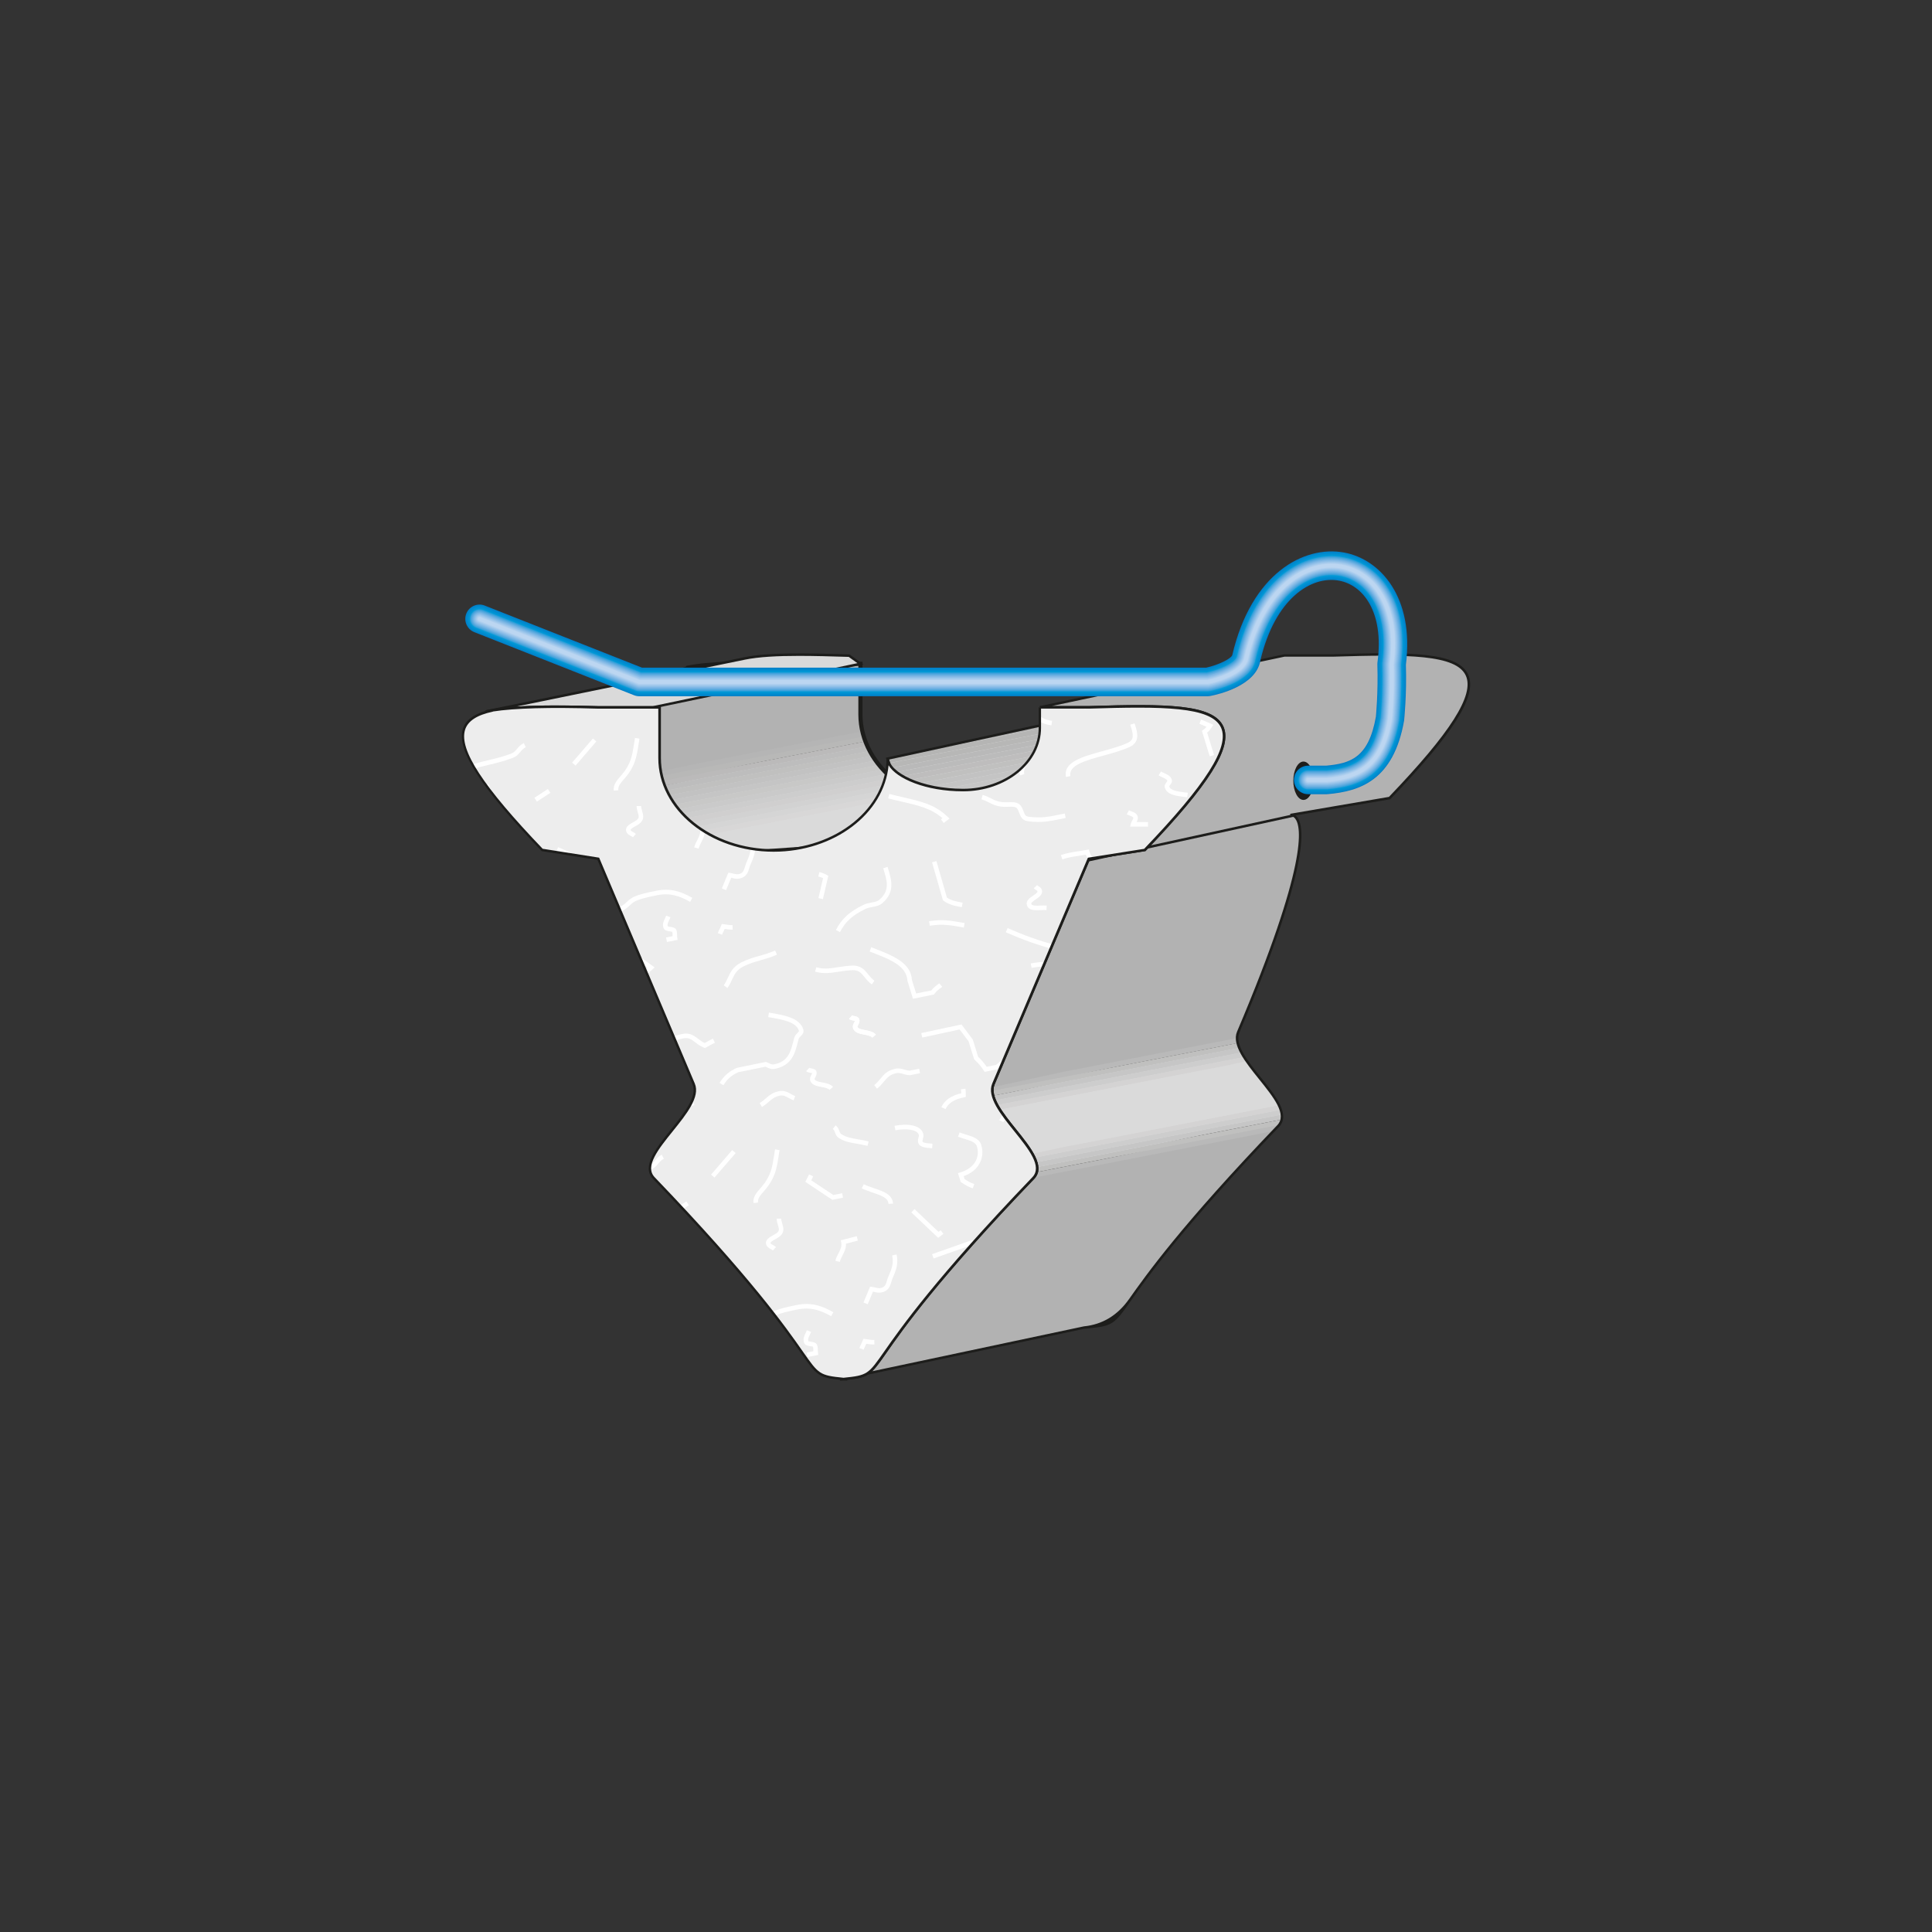 <?xml version="1.0" encoding="UTF-8"?><svg id="Ebene_1" xmlns="http://www.w3.org/2000/svg" xmlns:xlink="http://www.w3.org/1999/xlink" viewBox="0 0 595.28 595.28"><rect x="0" y="0" width="595.28" height="595.28" fill="#333333" stroke="none"/><defs><style>.cls-1{clip-path:url(#clippath-45);}.cls-2{fill:#008dd0;}.cls-3{fill:#b5b5b4;}.cls-4{clip-path:url(#clippath-20);}.cls-5{clip-path:url(#clippath-11);}.cls-6{clip-path:url(#clippath-16);}.cls-7{fill:#fff;}.cls-8{fill:#c5c5c5;}.cls-9{fill:#0080c9;}.cls-10{clip-path:url(#clippath-33);}.cls-11{clip-path:url(#clippath-47);}.cls-12{fill:#bebdbd;}.cls-13{fill:#d1d1d1;}.cls-14{fill:#cacaca;}.cls-15{fill:#d8d8d8;}.cls-16{clip-path:url(#clippath-41);}.cls-17{clip-path:url(#clippath-32);}.cls-18{fill:#d0cfcf;}.cls-19{fill:#b8b8b7;}.cls-20{clip-path:url(#clippath-2);}.cls-21,.cls-22{fill:#b2b2b2;}.cls-23{clip-path:url(#clippath-13);}.cls-24{clip-path:url(#clippath-37);}.cls-25{clip-path:url(#clippath-46);}.cls-26{clip-path:url(#clippath-25);}.cls-27{fill:#d6d6d6;}.cls-28{clip-path:url(#clippath-15);}.cls-29{clip-path:url(#clippath-6);}.cls-30{fill:#0089ce;}.cls-31{fill:#55a8de;}.cls-32{clip-path:url(#clippath-40);}.cls-33{clip-path:url(#clippath-26);}.cls-34{fill:#cfcfcf;}.cls-35{fill:#bdbdbd;}.cls-36{clip-path:url(#clippath-7);}.cls-37{clip-path:url(#clippath-21);}.cls-38{clip-path:url(#clippath-34);}.cls-39{clip-path:url(#clippath-1);}.cls-40{clip-path:url(#clippath-4);}.cls-41{clip-path:url(#clippath-38);}.cls-42{clip-path:url(#clippath-36);}.cls-43{clip-path:url(#clippath-27);}.cls-44{fill:#c8c8c7;}.cls-22,.cls-45,.cls-46{fill-rule:evenodd;}.cls-47{clip-path:url(#clippath-44);}.cls-48{fill:#a9cced;}.cls-49{clip-path:url(#clippath-12);}.cls-50{fill:#0091d2;}.cls-51,.cls-45{fill:#dadada;}.cls-52{fill:#94c2e9;}.cls-53{fill:#72b2e2;}.cls-54{fill:#c9c8c8;}.cls-55{fill:#b7b7b6;}.cls-56{clip-path:url(#clippath-24);}.cls-57{fill:#45a3dc;}.cls-58{clip-path:url(#clippath-30);}.cls-59{fill:#309fd9;}.cls-60{fill:#bbbaba;}.cls-61{clip-path:url(#clippath-22);}.cls-62{clip-path:url(#clippath-9);}.cls-63{fill:#0085cb;}.cls-64{clip-path:url(#clippath-52);}.cls-65{clip-path:url(#clippath);}.cls-66{clip-path:url(#clippath-50);}.cls-67{clip-rule:evenodd;}.cls-67,.cls-68{fill:none;}.cls-69{clip-path:url(#clippath-48);}.cls-70{fill:#d5d5d5;}.cls-71{clip-path:url(#clippath-39);}.cls-72{fill:#0095d5;}.cls-73{clip-path:url(#clippath-19);}.cls-74{clip-path:url(#clippath-31);}.cls-75{fill:#d8d7d7;}.cls-76{clip-path:url(#clippath-3);}.cls-77{fill:#cbcbca;}.cls-78{fill:#8abce7;}.cls-79{fill:#c0c0bf;}.cls-80{clip-path:url(#clippath-43);}.cls-81{clip-path:url(#clippath-8);}.cls-82{fill:#bbb;}.cls-46{fill:#ededed;}.cls-83{fill:#b3d1ef;}.cls-84{fill:#079ad7;}.cls-85{fill:#c2c2c2;}.cls-86{fill:#9fc7eb;}.cls-87{clip-path:url(#clippath-29);}.cls-88{clip-path:url(#clippath-18);}.cls-89{clip-path:url(#clippath-14);}.cls-90{clip-path:url(#clippath-17);}.cls-91{clip-path:url(#clippath-5);}.cls-92{fill:#b5b5b5;}.cls-93{clip-path:url(#clippath-42);}.cls-94{clip-path:url(#clippath-10);}.cls-95{fill:#cdcdcd;}.cls-96{fill:#d4d3d3;}.cls-97{fill:#d2d2d2;}.cls-98{clip-path:url(#clippath-23);}.cls-99{fill:#c6c6c6;}.cls-100{clip-path:url(#clippath-49);}.cls-101{clip-path:url(#clippath-51);}.cls-102{fill:#7eb7e5;}.cls-103{fill:#c4c4c4;}.cls-104{fill:#1d1d1b;}.cls-105{clip-path:url(#clippath-28);}.cls-106{fill:#bcd6f1;}.cls-107{fill:#b9b9b9;}.cls-108{clip-path:url(#clippath-35);}.cls-109{fill:#64ade0;}</style><clipPath id="clippath"><path class="cls-67" d="M189.15,236.56l25.72,27.21,48.82-3.4,13.02-19.09c-7.12-5.21-11.6-12.75-11.6-21.14v-15.62h-18.91c-13.94-.43-27.36-.28-34.65,1.28l2.14-.35c-4.96,1.06-8.08,2.93-8.92,6.09l-15.61,25.02"/></clipPath><clipPath id="clippath-1"><rect class="cls-68" x="-213.55" y="-1205.92" width="1924.3" height="2685.33"/></clipPath><clipPath id="clippath-2"><polyline class="cls-68" points="290.82 242.72 199.53 262.54 192.13 240.18 283.43 220.35 290.82 242.72"/></clipPath><clipPath id="clippath-3"><path class="cls-67" d="M189.15,236.56l25.72,27.21,48.82-3.4,13.02-19.09c-7.12-5.21-11.6-12.75-11.6-21.14v-15.62h-18.91c-13.94-.43-27.36-.28-34.65,1.28l2.14-.35c-4.96,1.06-8.08,2.93-8.92,6.09l-15.61,25.02"/></clipPath><clipPath id="clippath-4"><rect class="cls-68" x="-213.55" y="-1205.92" width="1924.3" height="2685.33"/></clipPath><clipPath id="clippath-5"><polyline class="cls-68" points="273.37 233.8 352.06 216.73 361.02 243.82 282.33 260.89 273.37 233.8"/></clipPath><clipPath id="clippath-6"><polyline class="cls-68" points="361.09 243.75 282.39 260.83 273.43 233.74 352.12 216.65 361.09 243.75"/></clipPath><clipPath id="clippath-7"><path class="cls-67" d="M320.42,217.95h15.09c42-1.31,59.84-.45,17.25,43.94l-17.25,2.71-29.39,69.39c-3.45,8.14,18.8,22.19,12.28,28.98-59.52,62.01-42.19,60.31-59.52,62.01l75.16-15.94c17.32-1.7,.24-.05,59.76-62.06,6.52-6.79-15.72-20.84-12.28-28.98,29.4-69.39,16.09-66.88,16.09-66.88l30.56-5.23c42.59-44.4,24.74-45.25-17.25-43.94h-15.1l-75.4,15.99"/></clipPath><clipPath id="clippath-8"><rect class="cls-68" x="-213.55" y="-1205.92" width="1924.3" height="2685.33"/></clipPath><clipPath id="clippath-9"><polyline class="cls-68" points="316.8 355.78 395.36 338.74 398.14 347.16 319.58 364.2 316.8 355.78"/></clipPath><clipPath id="clippath-10"><path class="cls-67" d="M320.42,217.95h15.09c42-1.31,59.84-.45,17.25,43.94l-17.25,2.71-29.39,69.39c-3.45,8.14,18.8,22.19,12.28,28.98-59.52,62.01-42.19,60.31-59.52,62.01l75.16-15.94c17.32-1.7,.24-.05,59.76-62.06,6.52-6.79-15.72-20.84-12.28-28.98,29.4-69.39,16.09-66.88,16.09-66.88l30.56-5.23c42.59-44.4,24.74-45.25-17.25-43.94h-15.1l-75.4,15.99"/></clipPath><clipPath id="clippath-11"><rect class="cls-68" x="-213.55" y="-1205.92" width="1924.3" height="2685.33"/></clipPath><clipPath id="clippath-12"><polyline class="cls-68" points="306.07 343.88 398.08 323.92 395.32 315.56 303.31 335.53 306.07 343.88"/></clipPath><clipPath id="clippath-13"><path class="cls-67" d="M320.42,217.95h15.09c42-1.31,59.84-.45,17.25,43.94l-17.25,2.71-29.39,69.39c-3.45,8.14,18.8,22.19,12.28,28.98-59.52,62.01-42.19,60.31-59.52,62.01l75.16-15.94c17.32-1.7,.24-.05,59.76-62.06,6.52-6.79-15.72-20.84-12.28-28.98,29.4-69.39,16.09-66.88,16.09-66.88l30.56-5.23c42.59-44.4,24.74-45.25-17.25-43.94h-15.1l-75.4,15.99"/></clipPath><clipPath id="clippath-14"><rect class="cls-68" x="-213.55" y="-1205.92" width="1924.3" height="2685.33"/></clipPath><clipPath id="clippath-15"><path class="cls-67" d="M184.35,217.95c-13.94-.43-27.36-.28-34.65,1.28l2.14-.35c-14.67,3.13-13.19,13.36,15.26,43.02l17.25,2.71,29.4,69.39c3.45,8.14-18.8,22.19-12.28,28.98,59.52,62.01,42.19,60.31,59.52,62.01h-2.11c17.32-1.7,0,0,59.52-62.01,6.52-6.79-15.72-20.84-12.28-28.98l29.39-69.39,17.25-2.71c42.59-44.4,24.74-45.25-17.25-43.94h-15.09s0-.58,0,6.31c0,10.58-10.59,19.16-23.66,19.16s-23.21-5.21-23.21-9.86c0,15.72-15.73,28.47-35.14,28.47s-35.15-12.74-35.15-28.47v-15.62h-18.91"/></clipPath><clipPath id="clippath-16"><rect class="cls-68" x="-213.55" y="-1205.92" width="1924.3" height="2685.33"/></clipPath><clipPath id="clippath-17"><path class="cls-67" d="M184.35,217.95c-13.94-.43-27.36-.28-34.65,1.28l2.14-.35c-14.67,3.13-13.19,13.36,15.26,43.02l17.25,2.71,29.4,69.39c3.45,8.14-18.8,22.19-12.28,28.98,59.52,62.01,42.19,60.31,59.52,62.01h-2.11c17.32-1.7,0,0,59.52-62.01,6.52-6.79-15.72-20.84-12.28-28.98l29.39-69.39,17.25-2.71c42.59-44.4,24.74-45.25-17.25-43.94h-15.09s0-.58,0,6.31c0,10.58-10.59,19.16-23.66,19.16s-23.21-5.21-23.21-9.86c0,15.72-15.73,28.47-35.14,28.47s-35.15-12.74-35.15-28.47v-15.62h-18.91"/></clipPath><clipPath id="clippath-18"><rect class="cls-68" x="-213.55" y="-1205.92" width="1924.3" height="2685.33"/></clipPath><clipPath id="clippath-19"><path class="cls-67" d="M184.35,217.95c-13.94-.43-27.36-.28-34.65,1.28l2.14-.35c-14.67,3.13-13.19,13.36,15.26,43.02l17.25,2.71,29.4,69.39c3.45,8.14-18.8,22.19-12.28,28.98,59.52,62.01,42.19,60.31,59.52,62.01h-2.11c17.32-1.7,0,0,59.52-62.01,6.52-6.79-15.72-20.84-12.28-28.98l29.39-69.39,17.25-2.71c42.59-44.4,24.74-45.25-17.25-43.94h-15.09s0-.58,0,6.31c0,10.58-10.59,19.16-23.66,19.16s-23.21-5.21-23.21-9.86c0,15.72-15.73,28.47-35.14,28.47s-35.15-12.74-35.15-28.47v-15.62h-18.91"/></clipPath><clipPath id="clippath-20"><rect class="cls-68" x="-213.55" y="-1205.92" width="1924.3" height="2685.33"/></clipPath><clipPath id="clippath-21"><path class="cls-67" d="M184.35,217.95c-13.94-.43-27.36-.28-34.65,1.28l2.14-.35c-14.67,3.13-13.19,13.36,15.26,43.02l17.25,2.71,29.4,69.39c3.45,8.14-18.8,22.19-12.28,28.98,59.52,62.01,42.19,60.31,59.52,62.01h-2.11c17.32-1.7,0,0,59.52-62.01,6.52-6.79-15.72-20.84-12.28-28.98l29.39-69.39,17.25-2.71c42.59-44.4,24.74-45.25-17.25-43.94h-15.09s0-.58,0,6.31c0,10.58-10.59,19.16-23.66,19.16s-23.21-5.21-23.21-9.86c0,15.72-15.73,28.47-35.14,28.47s-35.15-12.74-35.15-28.47v-15.62h-18.91"/></clipPath><clipPath id="clippath-22"><rect class="cls-68" x="-213.55" y="-1205.92" width="1924.3" height="2685.33"/></clipPath><clipPath id="clippath-23"><path class="cls-67" d="M184.35,217.95c-13.94-.43-27.36-.28-34.65,1.28l2.14-.35c-14.67,3.13-13.19,13.36,15.26,43.02l17.25,2.71,29.4,69.39c3.45,8.14-18.8,22.19-12.28,28.98,59.52,62.01,42.19,60.31,59.52,62.01h-2.11c17.32-1.7,0,0,59.52-62.01,6.52-6.79-15.72-20.84-12.28-28.98l29.39-69.39,17.25-2.71c42.59-44.4,24.74-45.25-17.25-43.94h-15.09s0-.58,0,6.31c0,10.58-10.59,19.16-23.66,19.16s-23.21-5.21-23.21-9.86c0,15.72-15.73,28.47-35.14,28.47s-35.15-12.74-35.15-28.47v-15.62h-18.91"/></clipPath><clipPath id="clippath-24"><rect class="cls-68" x="-213.55" y="-1205.92" width="1924.3" height="2685.33"/></clipPath><clipPath id="clippath-25"><path class="cls-67" d="M184.35,217.95c-13.94-.43-27.36-.28-34.65,1.28l2.14-.35c-14.67,3.13-13.19,13.36,15.26,43.02l17.25,2.71,29.4,69.39c3.45,8.14-18.8,22.19-12.28,28.98,59.52,62.01,42.19,60.31,59.52,62.01h-2.11c17.32-1.7,0,0,59.52-62.01,6.52-6.79-15.72-20.84-12.28-28.98l29.39-69.39,17.25-2.71c42.59-44.4,24.74-45.25-17.25-43.94h-15.09s0-.58,0,6.31c0,10.58-10.59,19.16-23.66,19.16s-23.21-5.21-23.21-9.86c0,15.72-15.73,28.47-35.14,28.47s-35.15-12.74-35.15-28.47v-15.62h-18.91"/></clipPath><clipPath id="clippath-26"><rect class="cls-68" x="-213.55" y="-1205.92" width="1924.3" height="2685.33"/></clipPath><clipPath id="clippath-27"><path class="cls-67" d="M184.35,217.95c-13.94-.43-27.36-.28-34.65,1.28l2.14-.35c-14.67,3.13-13.19,13.36,15.26,43.02l17.25,2.71,29.4,69.39c3.45,8.14-18.8,22.19-12.28,28.98,59.52,62.01,42.19,60.31,59.52,62.01h-2.11c17.32-1.7,0,0,59.52-62.01,6.52-6.79-15.72-20.84-12.28-28.98l29.39-69.39,17.25-2.71c42.59-44.4,24.74-45.25-17.25-43.94h-15.09s0-.58,0,6.31c0,10.58-10.59,19.16-23.66,19.16s-23.21-5.21-23.21-9.86c0,15.72-15.73,28.47-35.14,28.47s-35.15-12.74-35.15-28.47v-15.62h-18.91"/></clipPath><clipPath id="clippath-28"><rect class="cls-68" x="-213.55" y="-1205.92" width="1924.3" height="2685.33"/></clipPath><clipPath id="clippath-29"><path class="cls-67" d="M184.35,217.95c-13.94-.43-27.36-.28-34.65,1.28l2.14-.35c-14.67,3.13-13.19,13.36,15.26,43.02l17.25,2.71,29.4,69.39c3.45,8.14-18.8,22.19-12.28,28.98,59.52,62.01,42.19,60.31,59.52,62.01h-2.11c17.32-1.7,0,0,59.52-62.01,6.52-6.79-15.72-20.84-12.28-28.98l29.39-69.39,17.25-2.71c42.59-44.4,24.74-45.25-17.25-43.94h-15.09s0-.58,0,6.31c0,10.58-10.59,19.16-23.66,19.16s-23.21-5.21-23.21-9.86c0,15.72-15.73,28.47-35.14,28.47s-35.15-12.74-35.15-28.47v-15.62h-18.91"/></clipPath><clipPath id="clippath-30"><rect class="cls-68" x="-213.55" y="-1205.92" width="1924.3" height="2685.33"/></clipPath><clipPath id="clippath-31"><path class="cls-67" d="M184.35,217.95c-13.94-.43-27.36-.28-34.65,1.28l2.14-.35c-14.67,3.13-13.19,13.36,15.26,43.02l17.25,2.71,29.4,69.39c3.45,8.14-18.8,22.19-12.28,28.98,59.52,62.01,42.19,60.31,59.52,62.01h-2.11c17.32-1.7,0,0,59.52-62.01,6.52-6.79-15.72-20.84-12.28-28.98l29.39-69.39,17.25-2.71c42.59-44.4,24.74-45.25-17.25-43.94h-15.09s0-.58,0,6.31c0,10.58-10.59,19.16-23.66,19.16s-23.21-5.21-23.21-9.86c0,15.72-15.73,28.47-35.14,28.47s-35.15-12.74-35.15-28.47v-15.62h-18.91"/></clipPath><clipPath id="clippath-32"><rect class="cls-68" x="-213.55" y="-1205.92" width="1924.3" height="2685.33"/></clipPath><clipPath id="clippath-33"><path class="cls-67" d="M184.35,217.95c-13.94-.43-27.36-.28-34.65,1.28l2.14-.35c-14.67,3.13-13.19,13.36,15.26,43.02l17.25,2.71,29.4,69.39c3.45,8.14-18.8,22.19-12.28,28.98,59.52,62.01,42.19,60.31,59.52,62.01h-2.11c17.32-1.7,0,0,59.52-62.01,6.52-6.79-15.72-20.84-12.28-28.98l29.39-69.39,17.25-2.71c42.59-44.4,24.74-45.25-17.25-43.94h-15.09s0-.58,0,6.31c0,10.58-10.59,19.16-23.66,19.16s-23.21-5.21-23.21-9.86c0,15.72-15.73,28.47-35.14,28.47s-35.15-12.74-35.15-28.47v-15.62h-18.91"/></clipPath><clipPath id="clippath-34"><rect class="cls-68" x="-213.55" y="-1205.92" width="1924.3" height="2685.33"/></clipPath><clipPath id="clippath-35"><path class="cls-67" d="M184.35,217.95c-13.94-.43-27.36-.28-34.65,1.28l2.14-.35c-14.67,3.13-13.19,13.36,15.26,43.02l17.25,2.71,29.4,69.39c3.45,8.14-18.8,22.19-12.28,28.98,59.52,62.01,42.19,60.31,59.52,62.01h-2.11c17.32-1.7,0,0,59.52-62.01,6.52-6.79-15.72-20.84-12.28-28.98l29.39-69.39,17.25-2.71c42.59-44.4,24.74-45.25-17.25-43.94h-15.09s0-.58,0,6.31c0,10.58-10.59,19.16-23.66,19.16s-23.21-5.21-23.21-9.86c0,15.72-15.73,28.47-35.14,28.47s-35.15-12.74-35.15-28.47v-15.62h-18.91"/></clipPath><clipPath id="clippath-36"><rect class="cls-68" x="-213.55" y="-1205.92" width="1924.3" height="2685.33"/></clipPath><clipPath id="clippath-37"><path class="cls-67" d="M184.35,217.95c-13.94-.43-27.36-.28-34.65,1.28l2.14-.35c-14.67,3.13-13.19,13.36,15.26,43.02l17.25,2.71,29.4,69.39c3.45,8.14-18.8,22.19-12.28,28.98,59.52,62.01,42.19,60.31,59.52,62.01h-2.11c17.32-1.7,0,0,59.52-62.01,6.52-6.79-15.72-20.84-12.28-28.98l29.39-69.39,17.25-2.71c42.59-44.4,24.74-45.25-17.25-43.94h-15.09s0-.58,0,6.31c0,10.58-10.59,19.16-23.66,19.16s-23.21-5.21-23.21-9.86c0,15.72-15.73,28.47-35.14,28.47s-35.15-12.74-35.15-28.47v-15.62h-18.91"/></clipPath><clipPath id="clippath-38"><rect class="cls-68" x="-213.55" y="-1205.92" width="1924.3" height="2685.33"/></clipPath><clipPath id="clippath-39"><path class="cls-67" d="M184.35,217.95c-13.94-.43-27.36-.28-34.65,1.28l2.14-.35c-14.67,3.13-13.19,13.36,15.26,43.02l17.25,2.71,29.4,69.39c3.45,8.14-18.8,22.19-12.28,28.98,59.52,62.01,42.19,60.31,59.52,62.01h-2.11c17.32-1.7,0,0,59.52-62.01,6.52-6.79-15.72-20.84-12.28-28.98l29.39-69.39,17.25-2.71c42.59-44.4,24.74-45.25-17.25-43.94h-15.09s0-.58,0,6.31c0,10.58-10.59,19.16-23.66,19.16s-23.21-5.21-23.21-9.86c0,15.72-15.73,28.47-35.14,28.47s-35.15-12.74-35.15-28.47v-15.62h-18.91"/></clipPath><clipPath id="clippath-40"><rect class="cls-68" x="-213.55" y="-1205.92" width="1924.3" height="2685.33"/></clipPath><clipPath id="clippath-41"><path class="cls-67" d="M184.35,217.95c-13.94-.43-27.36-.28-34.65,1.28l2.14-.35c-14.67,3.13-13.19,13.36,15.26,43.02l17.25,2.71,29.4,69.39c3.45,8.14-18.8,22.19-12.28,28.98,59.52,62.01,42.19,60.31,59.52,62.01h-2.11c17.32-1.7,0,0,59.52-62.01,6.52-6.79-15.72-20.84-12.28-28.98l29.39-69.39,17.25-2.71c42.59-44.4,24.74-45.25-17.25-43.94h-15.09s0-.58,0,6.31c0,10.58-10.59,19.16-23.66,19.16s-23.21-5.21-23.21-9.86c0,15.72-15.73,28.47-35.14,28.47s-35.15-12.74-35.15-28.47v-15.62h-18.91"/></clipPath><clipPath id="clippath-42"><rect class="cls-68" x="-213.55" y="-1205.92" width="1924.3" height="2685.33"/></clipPath><clipPath id="clippath-43"><path class="cls-67" d="M184.35,217.95c-13.94-.43-27.36-.28-34.65,1.28l2.14-.35c-14.67,3.13-13.19,13.36,15.26,43.02l17.25,2.71,29.4,69.39c3.45,8.14-18.8,22.19-12.28,28.98,59.52,62.01,42.19,60.31,59.52,62.01h-2.11c17.32-1.7,0,0,59.52-62.01,6.52-6.79-15.72-20.84-12.28-28.98l29.39-69.39,17.25-2.71c42.59-44.4,24.74-45.25-17.25-43.94h-15.09s0-.58,0,6.31c0,10.58-10.59,19.16-23.66,19.16s-23.21-5.21-23.21-9.86c0,15.72-15.73,28.47-35.14,28.47s-35.15-12.74-35.15-28.47v-15.62h-18.91"/></clipPath><clipPath id="clippath-44"><rect class="cls-68" x="-213.55" y="-1205.92" width="1924.3" height="2685.33"/></clipPath><clipPath id="clippath-45"><path class="cls-67" d="M184.35,217.95c-13.94-.43-27.36-.28-34.65,1.28l2.14-.35c-14.67,3.13-13.19,13.36,15.26,43.02l17.25,2.71,29.4,69.39c3.45,8.14-18.8,22.19-12.28,28.98,59.52,62.01,42.19,60.31,59.52,62.01h-2.11c17.32-1.7,0,0,59.52-62.01,6.52-6.79-15.72-20.84-12.28-28.98l29.39-69.39,17.25-2.71c42.59-44.4,24.74-45.25-17.25-43.94h-15.09s0-.58,0,6.31c0,10.58-10.59,19.16-23.66,19.16s-23.21-5.21-23.21-9.86c0,15.72-15.73,28.47-35.14,28.47s-35.15-12.74-35.15-28.47v-15.62h-18.91"/></clipPath><clipPath id="clippath-46"><rect class="cls-68" x="-213.55" y="-1205.92" width="1924.3" height="2685.33"/></clipPath><clipPath id="clippath-47"><path class="cls-67" d="M184.35,217.95c-13.94-.43-27.36-.28-34.65,1.28l2.14-.35c-14.67,3.13-13.19,13.36,15.26,43.02l17.25,2.71,29.4,69.39c3.45,8.14-18.8,22.19-12.28,28.98,59.52,62.01,42.19,60.31,59.52,62.01h-2.11c17.32-1.7,0,0,59.52-62.01,6.52-6.79-15.72-20.84-12.28-28.98l29.39-69.39,17.25-2.71c42.59-44.4,24.74-45.25-17.25-43.94h-15.09s0-.58,0,6.31c0,10.58-10.59,19.16-23.66,19.16s-23.21-5.21-23.21-9.86c0,15.72-15.73,28.47-35.14,28.47s-35.15-12.74-35.15-28.47v-15.62h-18.91"/></clipPath><clipPath id="clippath-48"><rect class="cls-68" x="-213.55" y="-1205.92" width="1924.3" height="2685.33"/></clipPath><clipPath id="clippath-49"><path class="cls-67" d="M184.35,217.95c-13.94-.43-27.36-.28-34.65,1.28l2.14-.35c-14.67,3.13-13.19,13.36,15.26,43.02l17.25,2.71,29.4,69.39c3.45,8.14-18.8,22.19-12.28,28.98,59.52,62.01,42.19,60.31,59.52,62.01h-2.11c17.32-1.7,0,0,59.52-62.01,6.52-6.79-15.72-20.84-12.28-28.98l29.39-69.39,17.25-2.71c42.59-44.4,24.74-45.25-17.25-43.94h-15.09s0-.58,0,6.31c0,10.58-10.59,19.16-23.66,19.16s-23.21-5.21-23.21-9.86c0,15.72-15.73,28.47-35.14,28.47s-35.15-12.74-35.15-28.47v-15.62h-18.91"/></clipPath><clipPath id="clippath-50"><rect class="cls-68" x="-213.55" y="-1205.92" width="1924.3" height="2685.33"/></clipPath><clipPath id="clippath-51"><path class="cls-67" d="M184.35,217.95c-13.94-.43-27.36-.28-34.65,1.28l2.14-.35c-14.67,3.13-13.19,13.36,15.26,43.02l17.25,2.71,29.4,69.39c3.45,8.14-18.8,22.19-12.28,28.98,59.52,62.01,42.19,60.31,59.52,62.01h-2.11c17.32-1.7,0,0,59.52-62.01,6.52-6.79-15.72-20.84-12.28-28.98l29.39-69.39,17.25-2.71c42.59-44.4,24.74-45.25-17.25-43.94h-15.09s0-.58,0,6.31c0,10.58-10.59,19.16-23.66,19.16s-23.21-5.21-23.21-9.86c0,15.72-15.73,28.47-35.14,28.47s-35.15-12.74-35.15-28.47v-15.62h-18.91"/></clipPath><clipPath id="clippath-52"><rect class="cls-68" x="-213.55" y="-1205.92" width="1924.3" height="2685.33"/></clipPath></defs><path class="cls-45" d="M189.15,236.56l25.72,27.21,48.82-3.4,13.02-19.09c-7.13-5.21-11.61-12.75-11.61-21.14v-15.62h-18.91c-13.94-.43-27.36-.28-34.65,1.27l2.14-.35c-4.96,1.06-8.07,2.93-8.92,6.09l-15.61,25.02"/><g class="cls-65"><g class="cls-39"><polygon class="cls-21" points="184.91 218.38 277.07 198.38 285.56 224.03 193.4 244.03 184.91 218.38"/><path class="cls-104" d="M193.05,244.63l-8.81-26.64,.56-.12,92.61-20.09,8.81,26.64-.56,.12-92.61,20.1Zm-7.48-25.88l8.16,24.67,91.15-19.78-8.16-24.67-91.15,19.77Z"/></g></g><g class="cls-20"><g class="cls-76"><g class="cls-40"><polyline class="cls-21" points="192.04 239.73 286.68 221.33 286.37 219.73 191.73 238.13"/><polyline class="cls-92" points="192.34 241.29 286.99 222.89 286.68 221.29 192.03 239.69"/><polyline class="cls-19" points="192.65 242.85 287.29 224.45 286.98 222.85 192.34 241.25"/><polyline class="cls-60" points="192.95 244.4 287.59 226.01 287.28 224.41 192.64 242.81"/><polyline class="cls-35" points="193.25 245.96 287.89 227.56 287.58 225.97 192.94 244.36"/><polyline class="cls-79" points="193.56 247.52 288.2 229.12 287.89 227.52 193.25 245.92"/><polyline class="cls-85" points="193.86 249.08 288.5 230.68 288.19 229.08 193.55 247.48"/><polyline class="cls-8" points="194.16 250.64 288.8 232.24 288.49 230.64 193.85 249.04"/><polyline class="cls-44" points="194.46 252.19 289.11 233.8 288.8 232.2 194.15 250.6"/><polyline class="cls-14" points="194.77 253.75 289.41 235.36 289.1 233.76 194.46 252.15"/><polyline class="cls-95" points="195.07 255.31 289.71 236.91 289.4 235.32 194.76 253.71"/><polyline class="cls-18" points="195.37 256.87 290.02 238.47 289.71 236.87 195.06 255.27"/><polyline class="cls-97" points="195.68 258.43 290.32 240.03 290.01 238.43 195.37 256.83"/><polyline class="cls-70" points="195.98 259.99 290.62 241.59 290.31 239.99 195.67 258.39"/><polyline class="cls-75" points="196.28 261.54 290.92 243.15 290.61 241.55 195.97 259.95"/><polyline class="cls-51" points="196.58 263.1 291.23 244.71 290.92 243.11 196.27 261.5"/></g></g></g><path class="cls-104" d="M214.62,264.42l-.21-.22-26.06-27.57,.26-.42,15.56-24.94c.78-2.75,3.17-4.69,7.28-5.92l-.03-.18c6.43-1.37,18.14-1.81,34.8-1.29h19.53v16.25c0,7.84,4.13,15.36,11.35,20.62l.5,.36-13.54,19.85-49.43,3.44Zm-24.67-27.95l25.18,26.64,48.21-3.36,12.5-18.33c-7.24-5.49-11.37-13.21-11.37-21.28v-14.98h-18.27c-14.87-.46-25.74-.17-32.39,.87v.04c-5.01,1.07-7.69,2.86-8.44,5.63l-.07,.17-15.35,24.6Z"/><polyline class="cls-51" points="361.09 243.75 282.39 260.84 273.43 233.74 352.12 216.65 361.09 243.75"/><g class="cls-91"><g class="cls-29"><polyline class="cls-21" points="273.35 233.63 355.95 217.57 355.65 216.04 273.05 232.09"/><polyline class="cls-3" points="273.65 235.18 356.25 219.13 355.95 217.59 273.35 233.65"/><polyline class="cls-55" points="273.96 236.73 356.55 220.68 356.25 219.14 273.66 235.2"/><polyline class="cls-107" points="274.26 238.28 356.85 222.23 356.56 220.7 273.96 236.75"/><polyline class="cls-82" points="274.56 239.84 357.15 223.78 356.85 222.25 274.26 238.3"/><polyline class="cls-12" points="274.86 241.39 357.46 225.34 357.16 223.8 274.56 239.86"/><polyline class="cls-79" points="275.16 242.94 357.76 226.89 357.46 225.35 274.86 241.41"/><polyline class="cls-85" points="275.47 244.5 358.06 228.44 357.76 226.91 275.17 242.96"/><polyline class="cls-103" points="275.77 246.05 358.36 229.99 358.06 228.46 275.47 244.51"/><polyline class="cls-99" points="276.07 247.6 358.66 231.55 358.36 230.01 275.77 246.07"/><polyline class="cls-54" points="276.37 249.15 358.97 233.1 358.67 231.56 276.07 247.62"/><polyline class="cls-77" points="276.67 250.7 359.27 234.65 358.97 233.12 276.37 249.17"/><polyline class="cls-95" points="276.97 252.26 359.57 236.2 359.27 234.67 276.67 250.72"/><polyline class="cls-34" points="277.28 253.81 359.87 237.76 359.57 236.22 276.98 252.28"/><polyline class="cls-13" points="277.58 255.36 360.17 239.31 359.87 237.78 277.28 253.83"/><polyline class="cls-96" points="277.88 256.92 360.47 240.86 360.17 239.33 277.58 255.38"/><polyline class="cls-27" points="278.18 258.47 360.78 242.41 360.48 240.88 277.88 256.93"/><polyline class="cls-15" points="278.48 260.02 361.08 243.97 360.78 242.43 278.18 258.49"/><polyline class="cls-51" points="278.79 261.57 361.38 245.52 361.08 243.98 278.49 260.04"/></g></g><path class="cls-104" d="M282.13,261.29l-.11-.33-9.09-27.5,.42-.09,79.03-17.16,.11,.33,9.09,27.51-.42,.09-79.04,17.16Zm-8.2-27.26l8.72,26.36,77.94-16.92-8.72-26.36-77.94,16.92Z"/><path class="cls-22" d="M320.42,217.95h15.09c41.99-1.31,59.84-.46,17.25,43.94l-17.25,2.71-29.4,69.39c-3.45,8.14,18.8,22.19,12.28,28.98-59.52,62.01-42.2,60.31-59.52,62.01l75.16-15.94c17.32-1.7,.24-.05,59.76-62.06,6.52-6.79-15.72-20.84-12.28-28.98,29.4-69.39,16.09-66.88,16.09-66.88l30.56-5.23c42.59-44.4,24.74-45.25-17.25-43.94h-15.09l-75.4,15.99"/><g class="cls-36"><g class="cls-81"><polygon class="cls-104" points="257.75 282.38 257.59 281.63 398.71 250.84 398.88 251.59 257.75 282.38"/><polygon class="cls-51" points="277.75 343.44 418.44 312.91 426.72 337.92 286.02 368.44 277.75 343.44"/><path class="cls-104" d="M285.68,369.05l-8.6-25.99,.56-.12,141.15-30.63,8.6,25.99-.56,.12-141.15,30.63Zm-7.26-25.23l7.95,24.02,139.69-30.31-7.95-24.02-139.68,30.31Z"/></g></g><g class="cls-62"><g class="cls-94"><g class="cls-5"><polyline class="cls-21" points="398.2 347.36 318.21 362.91 318.5 364.39 398.49 348.84"/><polyline class="cls-107" points="397.91 345.88 317.92 361.43 318.21 362.91 398.2 347.37"/><polyline class="cls-79" points="397.63 344.41 317.63 359.96 317.92 361.44 397.91 345.89"/><polyline class="cls-99" points="397.34 342.93 317.34 358.48 317.63 359.96 397.63 344.42"/><polyline class="cls-95" points="397.05 341.45 317.06 357 317.35 358.49 397.34 342.94"/><polyline class="cls-96" points="396.77 339.98 316.77 355.53 317.06 357.01 397.05 341.46"/><polyline class="cls-51" points="396.48 338.5 316.48 354.05 316.77 355.54 396.77 339.99"/></g></g></g><g class="cls-49"><g class="cls-23"><g class="cls-89"><polyline class="cls-21" points="303.21 335.03 396.73 316.85 396.43 315.31 302.91 333.49"/><polyline class="cls-107" points="303.5 336.54 397.02 318.36 396.72 316.82 303.2 335"/><polyline class="cls-79" points="303.8 338.05 397.31 319.87 397.02 318.33 303.5 336.51"/><polyline class="cls-99" points="304.09 339.56 397.61 321.38 397.31 319.84 303.79 338.02"/><polyline class="cls-95" points="304.38 341.07 397.9 322.89 397.6 321.35 304.08 339.53"/><polyline class="cls-96" points="304.67 342.58 398.19 324.4 397.89 322.86 304.38 341.04"/><polyline class="cls-51" points="304.97 344.09 398.49 325.91 398.19 324.37 304.67 342.55"/></g></g></g><path class="cls-104" d="M258.91,425.37l-.12-.76,8.26-1.75c1.63-1.05,2.93-2.89,5.44-6.48,5.14-7.35,15.84-22.64,45.62-53.67,3.17-3.3-1.09-8.6-5.6-14.21-4.17-5.19-8.49-10.56-6.76-14.66l29.48-69.58,17.33-2.73c19.04-19.86,26.35-31.37,23.71-37.32-2.92-6.56-18.02-6.58-40.75-5.88h-15.1l-.08-.76,75.4-15.99h15.18c23.72-.75,38.35-.69,41.47,6.33,2.83,6.37-4.33,17.81-23.94,38.26l-.09,.09-29.18,4.99c.16,.13,.33,.29,.49,.48,2.53,3.15,3.59,15.96-17.79,66.42-1.55,3.67,2.61,8.86,6.65,13.87,4.52,5.62,9.19,11.43,5.55,15.23-29.55,30.78-40.36,46.09-45.57,53.45-5.49,7.78-5.63,7.86-14.44,8.72l-66.68,14.14c-1.81,1.12-4.03,1.36-8.48,1.8Zm76.87-160.42l-29.31,69.19c-1.55,3.67,2.62,8.86,6.65,13.87,4.52,5.62,9.19,11.43,5.55,15.23-29.74,30.98-40.41,46.24-45.54,53.58-1.92,2.74-3.16,4.5-4.38,5.68l65.2-13.83q8.59-.85,13.93-8.41c5.21-7.37,16.05-22.72,45.64-53.55,3.17-3.3-1.09-8.6-5.6-14.21-4.17-5.19-8.49-10.56-6.76-14.65,21.96-51.82,19.85-63.14,17.92-65.61-.66-.84-1.35-.74-1.42-.74l-.14-.76h0l30.44-5.21c19.04-19.86,26.35-31.37,23.7-37.32-2.92-6.56-18.01-6.59-40.75-5.88h-15.11l-71.73,15.21h11.41c23.72-.74,38.35-.68,41.47,6.34,2.83,6.37-4.33,17.81-23.94,38.26l-.09,.09-.13,.02-17.04,2.68Z"/><path class="cls-45" d="M265.11,204.53l-63.97,13.42h-16.79c-13.94-.43-27.36-.28-34.65,1.27l79.73-16.35c7.3-1.48,18.46-1.29,32.21-.86l3.48,2.51Z"/><path class="cls-104" d="M149.77,219.6l-.16-.75c.17-.04,.34-.07,.51-.11l79.22-16.24c7.4-1.51,18.52-1.3,32.29-.87h.12s4.29,3.09,4.29,3.09l-.85,.18-63.97,13.42h-16.87c-16.17-.5-27.62-.1-34.07,1.17l-.51,.1Zm96.4-17.51c-6.72,0-12.35,.29-16.67,1.17l-70.48,14.45c6.45-.42,14.93-.46,25.34-.14h16.78l63.04-13.24-2.68-1.93c-5.57-.17-10.71-.31-15.33-.31Z"/><path class="cls-46" d="M184.35,217.95c-13.94-.43-27.36-.28-34.65,1.27l2.14-.35c-14.67,3.13-13.19,13.36,15.26,43.02l17.25,2.71,29.39,69.39c3.45,8.14-18.8,22.19-12.28,28.98,59.52,62.01,42.2,60.31,59.52,62.01h-2.12c17.32-1.7,0,0,59.52-62.01,6.52-6.79-15.72-20.84-12.28-28.98l29.39-69.39,17.25-2.71c42.59-44.4,24.74-45.25-17.25-43.94h-15.09s0-.58,0,6.31c0,10.58-10.59,19.16-23.66,19.16s-23.21-5.21-23.21-9.86c0,15.72-15.73,28.47-35.15,28.47s-35.14-12.74-35.14-28.47v-15.62h-18.91"/><g class="cls-28"><g class="cls-6"><path class="cls-7" d="M151,328.26l-1.99-6.47,.3-.3c.75-.76,1.38-1.42,2-2.19l-.63-.22,.46-1.33,2.46,.86-.58,.77c-.79,1.06-1.56,1.9-2.43,2.79l1.74,5.66-1.34,.42Z"/><path class="cls-7" d="M142.05,309.77c-2.38,0-2.69-1.84-2.91-3.19-.08-.48-.16-.93-.3-1.32-.24-.63-.56-1.14-.9-1.67-.32-.5-.64-1.01-.9-1.64-.84,.16-1.58,.27-2.29,.37-1.57,.24-2.93,.44-4.79,1.05l-.44-1.33c1.97-.66,3.45-.88,5.02-1.11,.85-.13,1.75-.26,2.81-.47l.62-.13,.19,.61c.23,.73,.58,1.3,.96,1.9,.36,.57,.73,1.15,1.02,1.92,.19,.52,.29,1.06,.38,1.58,.26,1.54,.49,2.03,1.59,2.02,4.92-.06,8.48-.41,12.6-.81,2.02-.2,4.16-.4,6.63-.59l.11,1.4c-2.46,.19-4.59,.4-6.6,.59-4.15,.4-7.74,.75-12.72,.82h-.08Z"/><path class="cls-7" d="M155.88,293.48l-5.43-.02,.23-.87c.1-.39,.28-.72,.44-1.01,.24-.43,.34-.65,.27-.85-.07-.23-.58-.42-1.03-.59-.32-.12-.64-.24-.92-.4l.67-1.24c.23,.13,.49,.22,.75,.32,.71,.27,1.6,.61,1.88,1.49,.21,.7-.03,1.27-.28,1.75l3.44,.02v1.4Z"/><path class="cls-7" d="M131.03,278.43c-.84-4.54,4.9-6.11,10.97-7.78,2.64-.72,5.36-1.47,7.61-2.48,2.16-.93,1.83-2.56,1.02-5.13l-.13-.41,1.34-.42,.13,.41c.71,2.25,1.68,5.34-1.8,6.84-2.34,1.04-5.12,1.81-7.8,2.54-5.43,1.49-10.57,2.9-9.96,6.17l-1.38,.25Z"/><path class="cls-7" d="M174.56,272.21l-2.38-7.72,.41-.3c.4-.29,.7-.58,.98-.93l-2.15-.93,.56-1.29,3.71,1.6-.46,.7c-.4,.6-.79,1.15-1.42,1.68l2.09,6.77-1.34,.42Z"/><path class="cls-7" d="M186.91,282.92l-.51-1.31c4.82-1.9,5.96-2.97,6.88-3.84,1.34-1.27,2.35-1.99,8.83-3.3,4.51-.92,7.74,.21,11.21,2.18l-.69,1.22c-3.2-1.81-6.17-2.85-10.24-2.03-6.39,1.29-7.08,1.95-8.14,2.95-1,.95-2.25,2.13-7.33,4.13Z"/><path class="cls-7" d="M197.96,302.49l-1.29-.57c.7-1.59,1.5-2.57,2.79-3.74-2.88-2.08-5.12-3.63-7.69-5.4l-3.11-2.15,.8-1.15,3.11,2.14c2.79,1.92,5.2,3.58,8.43,5.94l.72,.52-.67,.58c-1.56,1.34-2.37,2.21-3.08,3.82Z"/><path class="cls-7" d="M187.24,310.02l-1.38-.24c.04-.23,.09-.43,.15-.63,.11-.44,.17-.69,.09-.99,0,.07-.11,.02-.19,0-.34-.13-.84-.33-1.01-.87-.27-.89-.37-1.61-.47-2.31-.07-.5-.14-1.02-.28-1.63l1.37-.32c.15,.66,.23,1.22,.3,1.76,.09,.66,.18,1.29,.41,2.05-.01-.06,.1-.02,.18,0,.34,.13,.85,.33,1.01,.87,.22,.72,.07,1.29-.06,1.79-.04,.16-.09,.33-.12,.52Z"/><path class="cls-7" d="M184.39,322.41l-7.02-3,.55-1.29,5.81,2.49c.65-1.16,1.38-2.04,2.14-2.96,.57-.69,1.16-1.4,1.75-2.26l.25-.37,.44,.06c2.94,.43,4.5,.96,7.12,1.97l-.51,1.31c-2.39-.93-3.86-1.43-6.39-1.83-.54,.76-1.07,1.4-1.58,2.01-.83,1-1.62,1.95-2.27,3.27l-.29,.6Z"/><path class="cls-7" d="M201.8,326.95l-1.26-.63c1.58-3.18,3.97-6.59,9.7-7.74,2.31-.49,3.61,.53,4.87,1.49,.61,.47,1.24,.95,2.02,1.3l.32-.18c.75-.42,1.31-.74,2.21-1.17l.61,1.27c-.87,.42-1.41,.72-2.13,1.12l-.91,.51-.31-.12c-1.11-.43-1.94-1.06-2.67-1.62-1.19-.92-2.07-1.57-3.74-1.24-5.12,1.03-7.22,3.97-8.72,6.99Z"/></g></g><path class="cls-7" d="M222.89,334.39l-1.19-.74c1.37-2.21,2.92-3.54,5.34-4.63l8.97-1.83,.19,.08c.28,.11,.53,.23,.76,.34,.6,.29,.93,.45,1.61,.32,4.29-.87,5.06-3.92,5.88-7.15l.28-1.07c.17-.61,.59-1.03,.96-1.4,.31-.31,.53-.55,.49-.68-.87-2.81-5.05-3.5-9.48-4.24l.23-1.39c4.66,.77,9.47,1.57,10.59,5.21,.29,.95-.36,1.6-.84,2.08-.26,.27-.53,.54-.6,.79l-.27,1.05c-.85,3.34-1.81,7.13-6.97,8.18-1.14,.23-1.82-.11-2.49-.42-.15-.07-.31-.14-.48-.22l-8.42,1.7c-2.36,1.07-3.55,2.4-4.58,4.04Z"/><path class="cls-7" d="M224.14,304.41l-1.15-.81c.57-.81,.95-1.62,1.31-2.4,.77-1.65,1.56-3.37,4.13-4.68,1.98-.99,3.79-1.51,5.54-2,1.53-.43,3.12-.88,4.85-1.66l.58,1.28c-1.82,.82-3.46,1.28-5.04,1.73-1.77,.5-3.43,.97-5.29,1.9-2.13,1.09-2.73,2.38-3.49,4.02-.39,.84-.79,1.71-1.44,2.63Z"/><path class="cls-7" d="M222.47,288l-1.31-.5c.17-.44,.35-.83,.54-1.21,.17-.35,.34-.69,.49-1.09l.2-.51,.54,.07c.27,.03,.54,.07,.8,.11,.65,.1,1.26,.2,1.95,.16l.07,1.4c-.82,.02-1.53-.07-2.22-.17-.08-.01-.16-.02-.24-.04-.11,.24-.21,.46-.32,.68-.17,.35-.34,.7-.49,1.1Z"/><g class="cls-90"><g class="cls-88"><path class="cls-7" d="M223.71,274.26l-1.3-.54,2-4.82,.53,.07c.35,.04,.68,.12,1.02,.21,.58,.14,1.07,.27,1.65,.15,1.26-.26,1.52-.95,1.92-2.26,.13-.42,.26-.85,.44-1.26,1.04-2.35,1.63-3.95,1.12-6.32l1.37-.3c.6,2.78-.12,4.73-1.21,7.18-.16,.35-.27,.72-.38,1.09-.37,1.24-.84,2.79-2.98,3.23-.87,.18-1.62,0-2.26-.16-.11-.03-.22-.06-.33-.08l-1.58,3.8Z"/><path class="cls-7" d="M215.26,261.45l-1.36-.36c.24-.89,.61-1.62,.98-2.33,.58-1.14,1.04-2.04,.8-3.22l-.13-.66,.65-.16c.8-.2,1.44-.37,2.09-.54,.65-.17,1.29-.34,2.1-.54l.34,1.36c-.8,.2-1.44,.37-2.09,.54-.48,.13-.95,.25-1.5,.39,.07,1.34-.48,2.42-1.01,3.47-.33,.65-.67,1.32-.87,2.06Z"/></g></g><path class="cls-7" d="M195.02,257.98c-.18-.16-.42-.29-.68-.43-.52-.29-1.16-.64-1.38-1.37-.43-1.4,.99-2.2,2.13-2.84,.35-.2,.71-.4,1.02-.61,.89-.67,.78-1.19,.41-2.41-.17-.58-.37-1.24-.38-1.97h1.4c0,.52,.16,1.05,.32,1.57,.35,1.18,.8,2.65-.93,3.94-.36,.26-.76,.48-1.16,.71-.66,.37-1.57,.89-1.48,1.21,.06,.19,.38,.37,.72,.56,.3,.16,.63,.35,.92,.61l-.93,1.05Z"/><g class="cls-73"><g class="cls-4"><path class="cls-7" d="M167.74,284.6l-.89-.11c-2.57-.32-5.22-.65-5.88-2.78-.23-.75,.2-1.31,.49-1.68,.09-.12,.25-.33,.26-.4-.14-.46-.76-.74-1.47-1.06-.39-.18-.8-.36-1.18-.59l.74-1.2c.33,.2,.68,.36,1.02,.52,.89,.4,1.9,.86,2.23,1.92,.23,.75-.2,1.31-.49,1.68-.09,.12-.26,.33-.26,.4,.39,1.27,2.49,1.53,4.71,1.8l.9,.11-.19,1.39Z"/><path class="cls-7" d="M147.98,249.89c-.45-1.96,1.45-3.18,2.84-3.91-.22-.6-.46-1.09-.7-1.61-.33-.68-.67-1.39-.96-2.35l1.34-.42c.27,.86,.57,1.49,.89,2.16,.33,.68,.67,1.39,.96,2.36l.17,.57-.53,.27c-2.06,1.04-2.83,1.8-2.64,2.62l-1.37,.31Z"/></g></g><rect class="cls-7" x="164.64" y="244.37" width="4.95" height="1.4" transform="translate(-106.67 130.91) rotate(-33.08)"/><path class="cls-7" d="M189.11,243.62c-.2-1.85,.9-3.11,2.07-4.45l.44-.51c2.78-3.29,3.17-5.84,3.72-9.38,.09-.61,.19-1.25,.31-1.92l1.38,.24c-.11,.66-.21,1.29-.31,1.9-.56,3.62-1,6.48-4.03,10.07l-.45,.52c-1.04,1.2-1.87,2.14-1.73,3.38l-1.4,.15Z"/><g class="cls-37"><g class="cls-61"><polygon class="cls-7" points="213 242.65 204.81 237.21 205.95 234.93 207.2 235.56 206.62 236.73 213.29 241.17 215.96 240.63 216.23 242.01 213 242.65"/><path class="cls-7" d="M229.97,243.87c-.1-1.74-1.87-2.43-4.75-3.41-1.1-.37-2.23-.76-3.31-1.27l.6-1.27c1.01,.48,2.1,.85,3.16,1.21,2.85,.97,5.54,1.88,5.7,4.66l-1.4,.08Z"/><polygon class="cls-7" points="245.03 254.15 236.9 246.45 237.87 245.44 245.13 252.32 245.79 251.83 246.63 252.95 245.03 254.15"/><polygon class="cls-7" points="243.64 260.4 243.18 259.07 255.35 254.79 257.17 255.5 256.66 256.81 255.32 256.29 243.64 260.4"/><path class="cls-7" d="M189.57,336.01c-.31-.4-.68-.76-1.03-1.1-.94-.92-2.01-1.96-1.63-3.56l1.37,.32c-.19,.79,.33,1.34,1.25,2.24,.39,.38,.8,.79,1.15,1.24l-1.11,.86Z"/><path class="cls-7" d="M138.21,344.06l-.28-1.37c1.73-.35,3.12-.47,4.47-.59,1.38-.12,2.67-.23,4.33-.57,2.08-.42,3.5-1.01,5.01-1.63,1.07-.44,2.18-.9,3.62-1.35l.42,1.34c-1.38,.43-2.46,.88-3.5,1.31-1.57,.65-3.05,1.26-5.27,1.71-1.73,.35-3.13,.47-4.49,.59-1.37,.12-2.67,.23-4.32,.56Z"/><path class="cls-7" d="M144.35,239.31c-.69-.68-1.09-1.11-1.59-1.93l-.44-.72,.79-.3c2.69-1.02,4.99-1.56,7.22-2.09,2.18-.52,4.44-1.05,7.04-2.03,.95-.33,1.4-.87,1.92-1.49,.5-.6,1.07-1.29,2.1-1.79l.61,1.27c-.76,.37-1.17,.86-1.64,1.42-.57,.68-1.22,1.46-2.52,1.92-2.67,1.01-4.98,1.55-7.2,2.08-1.94,.46-3.95,.93-6.2,1.73,.24,.3,.5,.57,.88,.94l-.98,1.01Z"/></g></g><rect class="cls-7" x="175.11" y="231.04" width="9.81" height="1.4" transform="translate(-113.06 216.92) rotate(-49.27)"/><g class="cls-98"><g class="cls-56"><path class="cls-7" d="M176.21,340.59l-12.15-3.83,2.11-1.27c.31-.19,.62-.38,.95-.58-.46-.64-.99-1.13-1.63-1.71l-.67-.62,.97-1.02,.65,.6c.87,.8,1.62,1.49,2.28,2.64l.35,.62-.63,.34c-.36,.2-.69,.39-1,.58l9.18,2.9-.42,1.34Z"/></g></g><path class="cls-7" d="M268.62,303.32c-.96-.67-1.62-1.49-2.21-2.21-1.06-1.3-1.76-2.29-3.86-2.18-1.45,.05-2.78,.26-4.07,.46-2.44,.38-4.74,.74-7.35-.01l.39-1.35c2.32,.67,4.38,.35,6.75-.03,1.33-.2,2.7-.42,4.24-.48,2.75-.13,3.89,1.33,5,2.7,.55,.68,1.12,1.39,1.92,1.94l-.8,1.15Z"/><path class="cls-7" d="M258.81,287.2l-1.25-.64c1.81-3.52,4.13-5.64,8.56-7.79,.78-.38,1.6-.54,2.41-.68,.93-.17,1.8-.33,2.39-.84,3.33-2.87,2.43-5.77,1.29-9.45l-.08-.27,1.34-.42,.08,.27c1.18,3.83,2.3,7.46-1.72,10.92-.87,.76-1.98,.96-3.05,1.16-.74,.14-1.44,.26-2.04,.56-4.18,2.04-6.25,3.91-7.93,7.18Z"/><path class="cls-7" d="M253.55,277.03l-1.37-.31,1.42-6.15c-.44-.21-.86-.35-1.47-.5l.33-1.37c.93,.23,1.53,.46,2.29,.89l.46,.26-1.66,7.19Z"/><g class="cls-26"><g class="cls-33"><path class="cls-7" d="M255.51,239.18c-1.46-.5-2.35-1.03-3.49-1.83l-.2-.14-.82-2.66,.68-.2c2.2-.65,3.81-1.84,4.67-3.43,.72-1.35,.86-2.95,.39-4.5-.36-1.18-1.91-1.66-3.7-2.21-.66-.2-1.35-.42-2.02-.68l.51-1.31c.64,.25,1.29,.45,1.93,.64,2.08,.64,4.04,1.25,4.62,3.14,.59,1.91,.41,3.89-.49,5.57-.94,1.75-2.6,3.09-4.83,3.88l.27,.86c.96,.66,1.72,1.09,2.94,1.51l-.46,1.33Z"/><path class="cls-7" d="M243.2,227.04l-.42-.03c-1.5-.1-3.37-.21-3.8-1.6-.2-.64-.04-1.18,.08-1.62,.11-.37,.16-.59,.09-.82-.5-1.63-3.97-1.96-7.06-1.35l-.28-1.37c3.73-.75,7.87-.33,8.67,2.31,.2,.64,.04,1.18-.08,1.62-.11,.37-.16,.59-.09,.82,.14,.46,1.71,.56,2.55,.61l.43,.03-.1,1.4Z"/><path class="cls-7" d="M223.61,226.34c-1.11-.3-2.15-.48-3.16-.65-1.95-.33-3.79-.64-5.52-1.77-.72-.5-.95-1.14-1.14-1.66-.16-.43-.28-.77-.65-1.04l.84-1.12c.69,.52,.93,1.16,1.12,1.68,.17,.48,.29,.75,.61,.98,1.47,.95,3.09,1.23,4.97,1.54,1.04,.18,2.12,.36,3.3,.68l-.37,1.36Z"/><path class="cls-7" d="M288.84,240.45c-2.04-.79-2.7-2.05-3.34-3.27-.44-.85-.86-1.65-1.78-2.34-1.34-1.06-2.7-1.77-4.02-2.46-1.48-.77-3.01-1.58-4.48-2.85l.92-1.06c1.35,1.17,2.74,1.9,4.21,2.67,1.37,.72,2.79,1.46,4.22,2.59,1.16,.88,1.7,1.9,2.17,2.81,.59,1.12,1.05,2.01,2.6,2.61l-.51,1.31Z"/></g></g><path class="cls-7" d="M290.76,253.57l-.84-1.12,.46-.35c-3.44-3.01-7.46-3.94-12.48-5.09-1.35-.31-2.76-.63-4.24-1.02l.35-1.36c1.47,.38,2.87,.7,4.21,1.01,5.53,1.27,9.89,2.27,13.74,6.01l.59,.57-1.78,1.35Z"/><path class="cls-7" d="M296.35,279.52c-2.09-.39-4.07-.75-5.65-2.02l-.17-.14-3.35-11.66,1.35-.39,3.22,11.22c1.18,.87,2.64,1.19,4.85,1.6l-.25,1.38Z"/><path class="cls-7" d="M296.97,285.79l-.79-.14c-3.43-.6-5.9-1.04-9.69-.41l-.23-1.39c4.02-.66,6.6-.21,10.16,.42l.79,.14-.24,1.39Z"/><path class="cls-7" d="M281.3,307.73l-1.69-5.5c-.3-4.67-5.27-6.59-11.02-8.81l-.65-.25,.51-1.31,.65,.25c5.95,2.3,11.56,4.46,11.89,9.87l1.29,4.13,4.69-.95c.73-.93,1.5-1.49,2.45-2.18l.9,1.08c-1.07,.77-1.73,1.25-2.38,2.14l-.16,.22-6.46,1.3Z"/><path class="cls-7" d="M268.78,319.69c-.44-.52-1.48-.72-2.49-.91-1.41-.27-3.01-.58-3.44-1.97-.22-.72,.09-1.3,.33-1.72,.18-.33,.26-.49,.22-.63,0,.08-.3,.02-.48-.02-.45-.08-.96-.18-1.32-.51l.95-1.04c.09,.07,.43,.13,.63,.17,.57,.11,1.34,.25,1.57,.99,.22,.72-.1,1.3-.33,1.72-.18,.33-.26,.49-.22,.63,.18,.58,1.29,.79,2.36,1,1.25,.24,2.55,.49,3.3,1.39l-1.07,.9Z"/><g class="cls-43"><g class="cls-105"><path class="cls-7" d="M303.36,330.24l-.26-.4c-.86-1.33-1.54-2.13-2.81-3.32l-.14-.13-1.71-5.54-2.77-3.65-11.52,2.48-.3-1.37,12.4-2.66,3.5,4.68,1.63,5.3c1.14,1.07,1.85,1.9,2.63,3.06l2.88-.58c.65-.48,1.05-.84,1.59-1.43l1.04,.95c-.63,.7-1.12,1.13-1.93,1.71l-.27,.12-3.96,.8Z"/></g></g><path class="cls-7" d="M270.22,335.44l-.86-1.11c.8-.62,1.37-1.3,1.91-1.96,1.05-1.27,2.13-2.57,4.63-3.08,1.12-.23,1.96,.03,2.77,.27,.53,.16,1.04,.31,1.64,.33l2.9-.6,.28,1.37-3.06,.62c-.94-.01-1.59-.2-2.16-.38-.73-.22-1.31-.39-2.09-.24-2.01,.41-2.81,1.38-3.83,2.6-.57,.69-1.21,1.46-2.13,2.18Z"/><g class="cls-87"><g class="cls-58"><path class="cls-7" d="M203.88,347.9l.39-1.93c.37-1.81,.36-3.29,.34-4.72-.02-1.87-.03-3.81,.83-6.32l1.33,.46c-.79,2.28-.77,4.01-.75,5.84,0,1,.02,2.02-.09,3.16,1.55-1.34,2.62-2.55,2.9-4.29l.08-.48,4.49-.9,.54,1.78-1.34,.41-.17-.56-2.3,.46c-.58,2.46-2.42,3.97-4.72,5.84l-1.52,1.24Z"/></g></g><path class="cls-7" d="M234.77,341.08l-.71-1.22c.78-.45,1.37-.96,1.93-1.46,1.01-.88,2.05-1.79,4.02-2.19,1.59-.32,2.72,.31,3.7,.87,.44,.24,.85,.48,1.29,.63l-.46,1.33c-.56-.19-1.05-.47-1.52-.73-.89-.5-1.66-.93-2.74-.72-1.6,.33-2.42,1.04-3.38,1.87-.59,.52-1.26,1.1-2.15,1.62Z"/><g class="cls-74"><g class="cls-17"><path class="cls-7" d="M172.5,352.12c-.53,0-.98-.11-1.4-.22-.31-.08-.62-.16-.98-.19l.12-1.4c.44,.04,.82,.13,1.2,.23,.54,.13,.96,.24,1.49,.13,2.09-.42,3.37-1.33,4.73-2.29,1.42-1,2.88-2.04,5.27-2.52,2.29-.46,4.05,.16,5.65,.85l-.55,1.29c-1.51-.64-2.91-1.15-4.82-.76-2.09,.42-3.38,1.33-4.73,2.29-1.42,1-2.88,2.04-5.26,2.52-.25,.05-.49,.07-.71,.07Z"/><path class="cls-7" d="M150.13,349.62l-.43-1.34c.77-.25,1.35-.55,1.92-.83,.78-.4,1.59-.81,2.8-1.05,1.26-.26,2.04,.24,2.72,.67,.21,.14,.41,.26,.63,.37,1.42-1.41,2.69-2.29,4.53-3.51l.78,1.17c-2.09,1.39-3.23,2.2-4.64,3.66l-.31,.32-.42-.14c-.54-.18-.96-.45-1.33-.68-.59-.37-.98-.62-1.69-.48-1.02,.21-1.68,.54-2.44,.93-.61,.31-1.25,.64-2.12,.92Z"/></g></g><path class="cls-7" d="M205.5,290.23l-.28-1.37,2-.4c0-.13,0-.26,0-.38,0-.36,0-.63-.11-.99-.07-.02-.51-.09-.78-.13-.7-.11-1.65-.25-1.92-1.11-.36-1.17,.09-2.09,.49-2.9,.13-.26,.26-.53,.37-.82l1.31,.5c-.13,.33-.28,.64-.42,.94-.39,.78-.6,1.26-.41,1.87,.07,.03,.52,.1,.78,.14,.7,.11,1.65,.25,1.92,1.11,.17,.56,.17,1.01,.17,1.41,0,.25,0,.51,.05,.82l.11,.67-3.29,.66Z"/><g class="cls-10"><g class="cls-38"><path class="cls-7" d="M169.69,300.94l-1.39-.19,.03-.21c.09-.65,.16-1.15,.13-1.69-1.55,.18-2.96-.09-4.12-.8l-.88-.54,.83-.62c2.04-1.51,3.12-2.7,4.49-4.2,.43-.47,.88-.97,1.4-1.51l1.02,.96c-.51,.54-.96,1.03-1.38,1.49-1.2,1.31-2.19,2.39-3.76,3.66,.84,.26,1.8,.28,2.86,.06l.69-.14,.14,.69c.22,1.09,.11,1.86-.03,2.83l-.03,.21Z"/></g></g><path class="cls-7" d="M268.78,319.69c-.44-.52-1.48-.72-2.49-.91-1.41-.27-3.01-.58-3.44-1.97-.22-.72,.09-1.3,.33-1.72,.18-.33,.26-.49,.22-.63,0,.08-.3,.02-.48-.02-.45-.08-.96-.18-1.32-.51l.95-1.04c.09,.07,.43,.13,.63,.17,.57,.11,1.34,.25,1.57,.99,.22,.72-.1,1.3-.33,1.72-.18,.33-.26,.49-.22,.63,.18,.58,1.29,.79,2.36,1,1.25,.24,2.55,.49,3.3,1.39l-1.07,.9Z"/><path class="cls-7" d="M255.58,335.82c-.43-.52-1.48-.72-2.49-.91-1.41-.27-3.01-.58-3.44-1.96-.22-.73,.1-1.3,.33-1.73,.19-.34,.26-.5,.22-.64,0,.08-.3,.02-.48-.02-.45-.08-.95-.18-1.32-.51l.95-1.04c.09,.07,.43,.13,.63,.17,.57,.11,1.34,.25,1.57,.98,.22,.72-.1,1.3-.33,1.72-.19,.34-.26,.5-.22,.64,.18,.58,1.29,.79,2.36,.99,1.25,.24,2.55,.49,3.3,1.39l-1.08,.9Z"/><g class="cls-108"><g class="cls-42"><path class="cls-7" d="M264.79,219.14l-1.27-.61c1.01-2.11,2.98-3.49,6.02-4.21,0-.39-.04-.73-.1-1.18l1.39-.19c.1,.71,.12,1.21,.11,1.95v.56s-.56,.11-.56,.11c-2.9,.59-4.73,1.75-5.59,3.56Z"/><path class="cls-7" d="M149.75,364.05c-.18-.16-.42-.29-.68-.43-.52-.29-1.16-.64-1.38-1.37-.43-1.4,.99-2.2,2.12-2.84,.36-.2,.72-.4,1.03-.62,.89-.67,.78-1.19,.41-2.4-.17-.58-.37-1.24-.38-1.97h1.4c0,.52,.16,1.05,.32,1.57,.35,1.18,.8,2.65-.93,3.94-.36,.26-.77,.49-1.16,.71-.66,.37-1.57,.88-1.47,1.2,.06,.19,.38,.37,.72,.56,.3,.16,.63,.35,.92,.61l-.93,1.05Z"/><path class="cls-7" d="M348.76,290.12l-2.02-6.58,.3-.3c.74-.74,1.4-1.44,2.05-2.24l-.66-.23,.46-1.33,2.5,.87-.58,.77c-.82,1.1-1.6,1.95-2.48,2.85l1.77,5.77-1.34,.41Z"/><path class="cls-7" d="M339.63,271.29c-2.4,0-2.72-1.87-2.95-3.23-.08-.49-.16-.95-.31-1.34-.25-.65-.58-1.16-.92-1.71-.32-.51-.65-1.03-.92-1.67-.86,.16-1.62,.27-2.34,.38-1.6,.24-2.98,.44-4.86,1.07l-.45-1.33c2-.67,3.51-.89,5.1-1.13,.86-.13,1.78-.27,2.87-.48l.62-.13,.19,.61c.23,.75,.59,1.32,.98,1.93,.36,.58,.74,1.18,1.04,1.96,.2,.52,.29,1.08,.38,1.61,.27,1.58,.54,2.1,1.64,2.06,5.03-.06,8.67-.42,12.88-.83,2.04-.2,4.2-.41,6.7-.6l.11,1.4c-2.49,.19-4.64,.4-6.67,.6-4.24,.41-7.9,.77-12.99,.83h-.09Z"/></g></g><path class="cls-7" d="M353.72,254.7l-5.51-.02,.22-.87c.1-.39,.28-.73,.45-1.02,.24-.45,.34-.67,.28-.88-.07-.24-.6-.44-1.06-.61-.32-.12-.64-.25-.93-.4l.67-1.24c.23,.13,.5,.23,.76,.32,.73,.28,1.63,.62,1.91,1.51,.22,.71-.04,1.3-.3,1.79l3.52,.02v1.4Z"/><path class="cls-7" d="M328.43,239.39c-.86-4.61,4.98-6.21,11.16-7.92,2.68-.74,5.45-1.5,7.75-2.52,2.21-.95,1.87-2.61,1.05-5.23l-.14-.43,1.34-.41,.13,.42c.72,2.29,1.7,5.42-1.83,6.93-2.38,1.06-5.21,1.84-7.94,2.59-5.54,1.52-10.77,2.96-10.15,6.3l-1.38,.26Z"/><path class="cls-7" d="M372.74,233.05l-2.42-7.86,.41-.29c.42-.3,.72-.59,1.01-.96l-2.2-.95,.55-1.29,3.76,1.62-.46,.7c-.4,.61-.8,1.17-1.45,1.71l2.13,6.9-1.34,.42Z"/><g class="cls-24"><g class="cls-41"><path class="cls-7" d="M382.74,284.15l-7.14-3.05,.55-1.29,5.93,2.53c.66-1.18,1.4-2.08,2.18-3.01,.58-.7,1.18-1.42,1.78-2.31l.24-.37,.44,.06c2.99,.43,4.57,.97,7.25,2.01l-.51,1.31c-2.44-.94-3.94-1.46-6.52-1.86-.55,.78-1.09,1.43-1.62,2.06-.85,1.02-1.65,1.98-2.31,3.32l-.29,.6Z"/></g></g><path class="cls-7" d="M365.8,245.65l-.9-.11c-2.61-.32-5.31-.66-5.98-2.82-.23-.76,.2-1.32,.49-1.7,.11-.14,.28-.37,.26-.43-.14-.47-.77-.75-1.49-1.08-.4-.18-.82-.37-1.2-.61l.74-1.19c.33,.2,.7,.37,1.05,.52,.9,.41,1.93,.87,2.25,1.95,.23,.76-.2,1.32-.49,1.7-.11,.14-.28,.37-.26,.43,.39,1.29,2.54,1.56,4.81,1.84l.91,.11-.19,1.39Z"/><g class="cls-71"><g class="cls-32"><path class="cls-7" d="M334.41,218.47l-3.6-1.82,1.41-.58c.92-.38,1.52-.76,2.23-1.21,.17-.11,.35-.22,.54-.33-.55-.78-.97-1.46-1.48-2.5l1.26-.63c.6,1.21,1.05,1.88,1.81,2.92l.47,.64-.69,.39c-.43,.24-.8,.48-1.16,.7-.37,.23-.73,.46-1.13,.68l.97,.49-.63,1.25Z"/><path class="cls-7" d="M335.73,306.19l-.28-1.37c1.76-.36,3.18-.48,4.56-.6,1.4-.12,2.72-.24,4.4-.58,2.12-.43,3.58-1.03,5.11-1.66,1.09-.45,2.21-.91,3.67-1.37l.42,1.34c-1.4,.44-2.5,.89-3.56,1.33-1.6,.66-3.12,1.29-5.37,1.74-1.76,.36-3.18,.48-4.56,.6-1.4,.12-2.72,.24-4.4,.58Z"/><path class="cls-7" d="M336.96,300.57c-2.2-.39-4.1-.88-5.94-1.35-4.25-1.1-7.92-2.04-13.16-.99l-.28-1.37c5.56-1.12,9.37-.14,13.79,1,1.81,.47,3.69,.95,5.83,1.32l-.24,1.39Z"/><path class="cls-7" d="M325.62,292.82c-6.47-1.84-10-3.09-15.72-5.57l.56-1.29c5.65,2.45,9.14,3.69,15.54,5.51l-.39,1.35Z"/></g></g><path class="cls-7" d="M319.58,280.45c-1.46,0-2.77-.22-3.17-1.51-.43-1.39,.86-2.27,1.9-2.97,.83-.57,1.46-1.03,1.35-1.4-.04-.08-.3-.25-.46-.36-.23-.15-.49-.31-.69-.54l1.04-.94c.08,.09,.24,.19,.41,.3,.39,.25,.87,.56,1.05,1.13,.42,1.39-.87,2.27-1.9,2.97-.83,.57-1.46,1.03-1.35,1.4,.18,.59,1.56,.55,2.9,.49,.61-.02,1.23-.04,1.84-.02l-.06,1.4c-.56-.03-1.15,0-1.72,.02-.38,.02-.75,.03-1.12,.03Z"/><path class="cls-7" d="M319.9,253.26c-.94,0-1.94-.06-3.04-.2-1.93-.2-2.42-1.52-2.81-2.58-.19-.52-.37-1.01-.69-1.41-.49-.57-1.52-.54-2.7-.49-.75,.03-1.51,.05-2.29-.06-1.59-.21-2.63-.74-3.63-1.25-.73-.37-1.42-.72-2.34-.98l.37-1.36c1.06,.29,1.85,.69,2.61,1.08,.93,.48,1.82,.93,3.18,1.11,.66,.09,1.37,.07,2.05,.05,1.42-.04,2.88-.1,3.83,.99,.49,.6,.72,1.25,.93,1.83,.39,1.08,.61,1.56,1.65,1.67,3.8,.49,6.23,0,9.9-.77l1.15-.23,.28,1.37-1.14,.24c-2.67,.55-4.8,.99-7.3,.99Z"/><g class="cls-16"><g class="cls-93"><path class="cls-7" d="M314.27,238.91c-.45-1.46,.16-2.68,.69-3.77,.48-.97,.89-1.81,.61-2.73-.06-.2-.31-.4-.57-.61-.25-.2-.52-.42-.74-.72l1.13-.83c.11,.15,.29,.3,.49,.46,.38,.3,.84,.68,1.03,1.29,.45,1.45-.16,2.68-.69,3.77-.48,.97-.89,1.81-.61,2.73l-1.34,.42Z"/><path class="cls-7" d="M323.95,223.49c-3.16-.46-5.09-1.74-5.72-3.79-.49-1.61-4.35-.63-7.45,.16-.98,.25-1.95,.49-2.84,.67l-.28-1.37c.87-.18,1.81-.42,2.78-.66,4.05-1.03,8.25-2.09,9.14,.79,.46,1.49,2,2.44,4.58,2.82l-.2,1.39Z"/><path class="cls-7" d="M299.3,228.63c-.76,0-1.48-.13-2.14-.49-1.41-.74-1.41-1.93-1.42-2.81,0-.75-.03-1.19-.49-1.56-1.15-.92-2.74-1.11-4.58-1.33-.86-.11-1.76-.21-2.67-.4l.28-1.37c.87,.18,1.73,.28,2.55,.38,1.97,.24,3.83,.46,5.29,1.63,1,.81,1,1.87,1.01,2.65,0,.85,.03,1.24,.68,1.58,1.05,.57,2.6,.26,4.24-.07l.28,1.38c-1.06,.21-2.09,.42-3.04,.42Z"/><path class="cls-7" d="M374.42,302.66l-12.33-3.89,2.04-1.24c.34-.21,.68-.42,1.06-.64-.48-.66-1.02-1.16-1.68-1.76l-.68-.63,.97-1.02,.65,.61c.89,.81,1.65,1.52,2.32,2.69l.36,.62-.63,.34c-.38,.21-.72,.41-1.05,.61l9.38,2.96-.42,1.34Z"/><path class="cls-7" d="M370.64,314.4c-.53,0-1-.11-1.42-.22-.31-.08-.63-.16-1-.19l.13-1.4c.44,.04,.84,.14,1.22,.23,.54,.14,.97,.24,1.52,.14,2.13-.43,3.44-1.36,4.82-2.34,1.44-1.02,2.93-2.08,5.35-2.56,2.34-.48,4.12,.17,5.74,.86l-.55,1.29c-1.54-.65-2.97-1.17-4.92-.78-2.13,.43-3.44,1.36-4.82,2.34-1.44,1.02-2.93,2.08-5.35,2.56-.25,.05-.49,.07-.72,.07Z"/><path class="cls-7" d="M347.86,311.85l-.43-1.34c.78-.25,1.38-.56,1.96-.85,.8-.41,1.62-.83,2.84-1.07,1.27-.25,2.07,.24,2.76,.68,.22,.14,.42,.27,.65,.38,1.44-1.43,2.74-2.33,4.62-3.58l.78,1.17c-2.13,1.41-3.29,2.24-4.73,3.73l-.31,.32-.42-.14c-.55-.19-.97-.46-1.34-.69-.6-.38-1.01-.63-1.73-.49-1.04,.21-1.71,.55-2.48,.95-.63,.32-1.27,.65-2.16,.94Z"/><path class="cls-7" d="M367.77,262.31l-1.39-.19,.03-.22c.09-.67,.16-1.17,.13-1.73-1.6,.19-3-.08-4.2-.81l-.89-.55,.83-.62c2.08-1.54,3.19-2.75,4.59-4.28,.43-.48,.89-.98,1.42-1.53l1.02,.96c-.52,.55-.97,1.04-1.4,1.51-1.23,1.34-2.24,2.45-3.85,3.75,.86,.27,1.85,.3,2.95,.07l.69-.14,.14,.69c.22,1.1,.11,1.88-.03,2.87l-.03,.22Z"/><path class="cls-7" d="M330.78,330.04c-1.48-.51-2.39-1.05-3.55-1.86l-.2-.14-.83-2.69,.68-.2c2.24-.66,3.88-1.87,4.76-3.5,.74-1.38,.88-3.01,.39-4.59-.37-1.21-1.94-1.7-3.76-2.26-.68-.21-1.37-.43-2.06-.69l.51-1.31c.65,.25,1.32,.46,1.97,.66,2.11,.65,4.1,1.27,4.69,3.19,.6,1.94,.42,3.95-.5,5.67-.96,1.79-2.65,3.15-4.92,3.96l.27,.89c.96,.66,1.76,1.11,3,1.54l-.46,1.33Z"/><path class="cls-7" d="M347.48,326.54c-.18-.16-.43-.3-.69-.45-.55-.3-1.17-.65-1.4-1.38-.44-1.42,1.01-2.24,2.17-2.89,.36-.2,.72-.41,1.04-.63,.91-.68,.8-1.21,.42-2.46-.18-.59-.38-1.26-.39-2.01h1.4c0,.53,.17,1.08,.33,1.6,.36,1.2,.81,2.69-.94,4-.37,.26-.77,.49-1.18,.71-.68,.38-1.62,.91-1.51,1.25,.06,.2,.39,.38,.74,.57,.3,.17,.64,.36,.94,.62l-.93,1.05Z"/><path class="cls-7" d="M198.31,421.43l-5.51-.02,.22-.87c.1-.39,.28-.73,.45-1.02,.24-.45,.34-.66,.28-.87-.07-.24-.6-.44-1.06-.61-.32-.12-.64-.25-.93-.4l.67-1.24c.23,.13,.5,.22,.76,.32,.76,.29,1.63,.62,1.91,1.51,.22,.72-.04,1.3-.3,1.79l3.52,.02v1.4Z"/><path class="cls-7" d="M173.02,406.12c-.85-4.6,4.98-6.21,11.16-7.91,2.68-.74,5.46-1.5,7.75-2.52,2.21-.95,1.87-2.61,1.05-5.23l-.13-.43,1.34-.41,.13,.42c.72,2.29,1.7,5.42-1.83,6.93-2.39,1.06-5.21,1.84-7.94,2.59-5.54,1.52-10.77,2.96-10.15,6.3l-1.38,.25Z"/><path class="cls-7" d="M217.33,399.79l-2.42-7.86,.42-.29c.42-.3,.72-.59,1.01-.96l-2.2-.95,.56-1.29,3.76,1.62-.46,.7c-.4,.61-.8,1.17-1.45,1.71l2.12,6.9-1.34,.42Z"/><path class="cls-7" d="M229.9,410.69l-.52-1.31c4.91-1.93,6.07-3.03,7-3.91,1.37-1.29,2.39-2.03,8.98-3.36,4.58-.94,7.88,.21,11.41,2.21l-.69,1.22c-3.25-1.84-6.28-2.89-10.44-2.06-6.51,1.31-7.22,1.99-8.29,3-1.02,.96-2.29,2.17-7.45,4.2Z"/><path class="cls-7" d="M241.13,430.62l-1.28-.57c.72-1.62,1.53-2.62,2.85-3.81-2.94-2.13-5.24-3.72-7.87-5.52l-3.14-2.17,.8-1.15,3.14,2.16c2.84,1.96,5.3,3.65,8.61,6.06l.71,.52-.67,.58c-1.59,1.37-2.42,2.26-3.14,3.9Z"/><path class="cls-7" d="M267.79,432.57l-1.15-.81c.58-.83,.97-1.65,1.34-2.45,.78-1.68,1.59-3.43,4.2-4.76,2.01-1.02,3.86-1.54,5.65-2.04,1.56-.44,3.17-.89,4.92-1.68l.58,1.28c-1.85,.83-3.51,1.3-5.12,1.75-1.8,.51-3.51,.99-5.4,1.94-2.18,1.11-2.79,2.43-3.56,4.1-.4,.86-.81,1.74-1.46,2.67Z"/></g></g><path class="cls-7" d="M266.09,415.86l-1.31-.5c.17-.45,.36-.83,.55-1.22,.17-.36,.35-.71,.5-1.12l.2-.51,.54,.07c.28,.03,.55,.07,.82,.11,.66,.1,1.3,.2,1.98,.16l.07,1.4c-.82,.04-1.55-.07-2.26-.17-.08-.02-.17-.03-.25-.04-.11,.25-.22,.48-.34,.72-.17,.35-.34,.71-.5,1.11Z"/><path class="cls-7" d="M267.35,401.87l-1.3-.54,2.04-4.89,.53,.06c.36,.04,.7,.12,1.04,.21,.59,.14,1.09,.27,1.68,.15,1.29-.26,1.57-1.01,1.96-2.31,.13-.43,.26-.87,.45-1.28,1.03-2.33,1.66-4.03,1.14-6.45l1.37-.3c.61,2.82-.13,4.81-1.23,7.31-.16,.36-.27,.74-.38,1.11-.38,1.27-.85,2.84-3.02,3.28-.9,.18-1.64,0-2.3-.17-.12-.03-.23-.06-.35-.09l-1.62,3.88Z"/><path class="cls-7" d="M258.75,388.82l-1.36-.36c.24-.9,.62-1.65,.99-2.37,.59-1.16,1.06-2.08,.82-3.28l-.14-.66,.65-.16c.85-.21,1.53-.39,2.21-.57,.63-.17,1.27-.33,2.06-.53l.34,1.36c-.78,.2-1.42,.36-2.04,.53-.52,.14-1.03,.27-1.62,.42,.08,1.37-.48,2.46-1.03,3.53-.34,.66-.68,1.34-.89,2.09Z"/><path class="cls-7" d="M238.16,385.3c-.18-.16-.43-.3-.69-.45-.55-.3-1.17-.65-1.4-1.38-.44-1.43,1.01-2.24,2.17-2.89,.36-.2,.72-.41,1.04-.63,.91-.68,.8-1.21,.42-2.46-.18-.59-.38-1.26-.39-2.01h1.4c0,.53,.17,1.08,.33,1.6,.36,1.2,.81,2.68-.94,4-.37,.26-.77,.49-1.17,.71-.68,.39-1.62,.91-1.51,1.25,.06,.19,.39,.38,.74,.57,.3,.17,.64,.36,.94,.62l-.93,1.05Z"/><g class="cls-80"><g class="cls-47"><path class="cls-7" d="M210.39,412.39l-.9-.11c-2.61-.32-5.31-.66-5.97-2.82-.23-.76,.2-1.33,.49-1.7,.11-.14,.28-.37,.26-.43-.14-.47-.77-.75-1.5-1.08-.4-.18-.82-.37-1.2-.61l.74-1.2c.33,.2,.69,.37,1.04,.52,.9,.41,1.93,.87,2.26,1.95,.23,.76-.2,1.33-.49,1.7-.11,.14-.28,.37-.26,.43,.4,1.29,2.54,1.56,4.8,1.84l.91,.11-.18,1.39Z"/><path class="cls-7" d="M179,385.21l-3.6-1.82,1.41-.59c.91-.38,1.52-.76,2.22-1.2,.18-.11,.36-.23,.55-.34-.55-.77-.96-1.46-1.48-2.5l1.26-.63c.61,1.22,1.05,1.89,1.81,2.92l.47,.64-.69,.39c-.44,.25-.81,.48-1.17,.71-.37,.23-.72,.45-1.11,.67l.97,.49-.63,1.25Z"/><path class="cls-7" d="M190.28,377.06c-.46-1.99,1.48-3.23,2.89-3.97-.22-.61-.47-1.12-.72-1.65-.33-.7-.68-1.42-.98-2.4l1.34-.41c.27,.88,.58,1.52,.9,2.2,.33,.7,.68,1.42,.98,2.4l.17,.57-.53,.27c-2.11,1.06-2.89,1.83-2.69,2.68l-1.37,.31Z"/><rect class="cls-7" x="207.22" y="371.46" width="5.04" height="1.4" transform="translate(-169.12 174.77) rotate(-33.08)"/></g></g><path class="cls-7" d="M232.15,370.68c-.2-1.88,.92-3.16,2.11-4.53l.45-.51c2.82-3.34,3.22-5.94,3.78-9.54,.1-.63,.2-1.28,.32-1.97l1.38,.24c-.12,.68-.22,1.33-.31,1.95-.57,3.68-1.02,6.58-4.1,10.23l-.46,.53c-1.07,1.22-1.91,2.19-1.77,3.45l-1.4,.15Z"/><polygon class="cls-7" points="256.47 369.69 248.14 364.15 249.29 361.84 250.55 362.47 249.95 363.67 256.76 368.2 259.47 367.65 259.75 369.02 256.47 369.69"/><path class="cls-7" d="M273.75,370.94c-.1-1.79-1.91-2.49-4.85-3.49-1.11-.38-2.27-.77-3.37-1.29l.6-1.27c1.02,.49,2.14,.86,3.21,1.23,2.9,.99,5.65,1.91,5.81,4.74l-1.4,.08Z"/><polygon class="cls-7" points="289.06 381.39 280.8 373.56 281.77 372.54 289.17 379.56 289.84 379.05 290.69 380.17 289.06 381.39"/><g class="cls-1"><g class="cls-25"><polygon class="cls-7" points="287.65 387.75 287.19 386.42 299.57 382.07 301.42 382.79 300.91 384.09 299.55 383.56 287.65 387.75"/><path class="cls-7" d="M164.49,420c-.94,0-1.94-.06-3.05-.2-1.93-.2-2.41-1.52-2.8-2.58-.19-.52-.37-1.01-.69-1.41-.49-.56-1.51-.53-2.71-.49-.74,.02-1.5,.05-2.28-.05-1.59-.22-2.62-.74-3.62-1.25-.73-.37-1.42-.72-2.34-.98l.37-1.36c1.07,.29,1.85,.7,2.61,1.08,.93,.48,1.81,.93,3.17,1.11,.66,.09,1.36,.07,2.04,.04,1.43-.06,2.89-.11,3.84,.99,.49,.6,.72,1.25,.93,1.83,.39,1.08,.61,1.55,1.65,1.66,3.79,.5,6.21,0,9.86-.76l1.18-.24,.28,1.37-1.18,.24c-2.65,.55-4.77,.98-7.26,.98Z"/><path class="cls-7" d="M158.86,405.64c-.45-1.46,.16-2.68,.69-3.77,.48-.97,.89-1.81,.61-2.74-.06-.19-.31-.39-.57-.6-.25-.2-.53-.42-.74-.72l1.13-.83c.11,.15,.29,.3,.49,.46,.38,.3,.84,.68,1.03,1.28,.45,1.46-.16,2.69-.69,3.77-.48,.97-.89,1.81-.61,2.73l-1.34,.42Z"/><path class="cls-7" d="M168.54,390.22c-3.16-.46-5.09-1.74-5.72-3.79-.49-1.6-4.35-.63-7.45,.15-.98,.25-1.95,.49-2.85,.67l-.28-1.37c.87-.18,1.82-.42,2.78-.66,4.06-1.02,8.25-2.08,9.13,.8,.46,1.49,2,2.43,4.58,2.81l-.2,1.39Z"/><path class="cls-7" d="M143.89,395.36c-.76,0-1.48-.13-2.14-.49-1.4-.73-1.41-1.93-1.42-2.81,0-.75-.03-1.19-.49-1.56-1.15-.92-2.74-1.11-4.58-1.33-.86-.11-1.76-.21-2.67-.4l.28-1.37c.87,.18,1.73,.28,2.55,.38,1.97,.24,3.83,.46,5.29,1.64,1,.8,1,1.87,1.01,2.65,0,.85,.03,1.24,.67,1.57,1.06,.58,2.6,.27,4.25-.07l.28,1.38c-1.06,.21-2.08,.42-3.04,.42Z"/><path class="cls-7" d="M136.31,376.39l-.76-1.18c3.92-2.52,6.2-4.15,9.36-7.13l.96,1.02c-3.25,3.06-5.57,4.72-9.56,7.28Z"/><path class="cls-7" d="M167.51,376.86c-1.22-.68-1.9-1.23-2.7-2.18l-.55-.65,.74-.42c1.01-.57,1.65-1.11,2.41-1.84l-.99-1.11,1.05-.93,1.88,2.1-.47,.47c-.86,.86-1.52,1.48-2.43,2.08,.48,.47,.99,.83,1.76,1.26l-.69,1.22Z"/><path class="cls-7" d="M186.57,366.29c-.71-.69-1.11-1.14-1.62-1.96l-.44-.72,.79-.3c2.74-1.03,5.08-1.59,7.35-2.12,2.22-.53,4.52-1.07,7.17-2.07,.97-.34,1.43-.89,1.96-1.52,.51-.61,1.09-1.31,2.14-1.82l.61,1.27c-.78,.38-1.21,.9-1.68,1.45-.58,.69-1.24,1.48-2.55,1.94-2.72,1.03-5.07,1.58-7.33,2.12-1.98,.47-4.03,.96-6.33,1.77,.24,.31,.51,.59,.91,.98l-.98,1.01Z"/></g></g><polygon class="cls-7" points="220.14 362.83 219.08 361.92 225.6 354.36 226.67 355.27 220.14 362.83"/><g class="cls-11"><g class="cls-69"><path class="cls-7" d="M303.08,415.04l-1.25-.64c1.85-3.58,4.21-5.73,8.71-7.93,.79-.39,1.63-.54,2.44-.69,.95-.17,1.84-.34,2.44-.86,3.39-2.92,2.47-5.89,1.32-9.64l-.08-.27,1.34-.42,.08,.27c1.21,3.9,2.34,7.59-1.74,11.11-.89,.77-2.02,.98-3.11,1.18-.75,.14-1.46,.27-2.08,.57-4.25,2.08-6.36,3.99-8.08,7.31Z"/><path class="cls-7" d="M297.72,404.69l-1.37-.31,1.45-6.27c-.45-.22-.88-.36-1.5-.51l.33-1.37c.95,.23,1.56,.47,2.33,.9l.46,.26-1.68,7.31Z"/></g></g><path class="cls-7" d="M299.74,366.15c-1.47-.5-2.38-1.04-3.55-1.86l-.2-.14-.83-2.69,.68-.2c2.24-.66,3.88-1.87,4.76-3.49,.74-1.38,.88-3.01,.39-4.59-.37-1.21-1.94-1.69-3.76-2.26-.68-.21-1.38-.43-2.06-.69l.51-1.31c.65,.25,1.33,.46,1.97,.66,2.11,.65,4.1,1.27,4.69,3.19,.59,1.95,.42,3.96-.5,5.67-.96,1.79-2.65,3.15-4.92,3.95l.27,.89c.99,.68,1.77,1.12,3,1.54l-.45,1.33Z"/><path class="cls-7" d="M287.21,353.78l-.41-.03c-1.53-.1-3.44-.22-3.87-1.62-.2-.64-.04-1.2,.08-1.64,.11-.38,.17-.61,.09-.85-.52-1.67-4.06-2.01-7.2-1.38l-.28-1.37c3.79-.77,7.99-.34,8.82,2.34,.2,.65,.04,1.2-.08,1.65-.11,.38-.17,.61-.09,.84,.15,.48,1.7,.58,2.62,.63l.42,.03-.1,1.4Z"/><path class="cls-7" d="M267.27,353.07c-1.13-.3-2.19-.49-3.22-.66-1.98-.33-3.86-.65-5.62-1.8-.73-.51-.97-1.16-1.16-1.68-.16-.44-.29-.79-.66-1.07l.85-1.12c.7,.53,.94,1.18,1.13,1.71,.18,.49,.3,.77,.63,1,1.5,.97,3.15,1.25,5.07,1.58,1.06,.18,2.16,.36,3.35,.69l-.36,1.36Z"/><path class="cls-7" d="M291.31,341.73l-1.27-.6c1.02-2.15,3.03-3.55,6.13-4.28,0-.41-.04-.76-.1-1.21l1.39-.19c.1,.72,.13,1.22,.11,1.99v.56s-.56,.11-.56,.11c-2.96,.6-4.82,1.78-5.7,3.63Z"/><g class="cls-100"><g class="cls-66"><path class="cls-7" d="M333.67,367.44c-2.07-.8-2.74-2.08-3.39-3.32-.45-.86-.88-1.68-1.82-2.39-1.37-1.08-2.75-1.8-4.09-2.5-1.51-.79-3.07-1.61-4.56-2.9l.92-1.06c1.37,1.18,2.79,1.93,4.29,2.72,1.4,.73,2.84,1.49,4.3,2.64,1.18,.89,1.72,1.94,2.21,2.85,.6,1.15,1.07,2.05,2.65,2.66l-.51,1.31Z"/><path class="cls-7" d="M335.62,380.79l-.84-1.12,.48-.36c-3.5-3.08-7.61-4.02-12.73-5.2-1.37-.31-2.81-.64-4.32-1.03l.35-1.36c1.5,.39,2.92,.71,4.28,1.02,5.63,1.29,10.08,2.31,13.99,6.11l.59,.57-1.81,1.36Z"/><path class="cls-7" d="M341.31,407.22c-2.13-.4-4.15-.77-5.73-2.05l-.17-.14-3.41-11.87,1.35-.39,3.29,11.43c1.19,.89,2.68,1.21,4.94,1.63l-.26,1.38Z"/><path class="cls-7" d="M341.94,413.6l-.8-.14c-3.5-.61-6.02-1.06-9.88-.42l-.23-1.39c4.09-.68,6.71-.22,10.35,.42l.8,.14-.24,1.39Z"/><path class="cls-7" d="M325.99,435.94l-1.72-5.6c-.3-4.76-5.36-6.71-11.22-8.97l-.67-.26,.51-1.31,.67,.26c6.04,2.34,11.76,4.54,12.09,10.03l1.31,4.22,4.79-.97c.74-.95,1.53-1.52,2.5-2.22l.89,1.09c-1.09,.79-1.76,1.27-2.43,2.18l-.16,.22-6.56,1.33Z"/></g></g><path class="cls-7" d="M248.82,418.12l-.28-1.37,2.05-.41c0-.13,0-.26,0-.39,0-.36,0-.65-.11-1.02-.07-.04-.53-.11-.81-.14-.71-.11-1.67-.25-1.94-1.11-.37-1.2,.09-2.13,.5-2.96,.13-.27,.27-.54,.38-.84l1.31,.5c-.13,.34-.28,.65-.43,.96-.4,.8-.61,1.29-.42,1.93,.07,.03,.53,.1,.8,.14,.71,.11,1.68,.25,1.94,1.12,.18,.57,.17,1.03,.17,1.43,0,.25,0,.52,.05,.83l.11,.67-3.33,.67Z"/><g class="cls-101"><g class="cls-64"><path class="cls-7" d="M212.35,429.04l-1.39-.19,.03-.22c.09-.67,.16-1.18,.13-1.74-1.59,.18-3.03-.09-4.2-.81l-.89-.55,.84-.62c2.08-1.54,3.18-2.75,4.58-4.28,.44-.48,.9-.98,1.42-1.53l1.02,.96c-.52,.55-.97,1.05-1.4,1.52-1.23,1.34-2.24,2.45-3.85,3.74,.86,.27,1.85,.29,2.95,.07l.69-.14,.14,.69c.22,1.11,.11,1.88-.03,2.87l-.03,.22Z"/><path class="cls-7" d="M309.17,345.75l-1.27-.61c1.03-2.15,3.04-3.55,6.14-4.28,0-.41-.04-.76-.1-1.21l1.39-.19c.1,.72,.13,1.22,.11,1.99v.56s-.56,.11-.56,.11c-2.95,.6-4.82,1.79-5.71,3.64Z"/><path class="cls-7" d="M377.63,398.95c-2.4,0-2.72-1.87-2.95-3.23-.08-.49-.16-.95-.31-1.34-.25-.64-.57-1.16-.92-1.7-.32-.51-.65-1.04-.92-1.68-.86,.16-1.62,.27-2.34,.38-1.6,.24-2.99,.45-4.87,1.08l-.45-1.33c2-.67,3.51-.89,5.11-1.13,.86-.13,1.78-.27,2.86-.48l.62-.13,.19,.61c.23,.75,.59,1.32,.98,1.93,.36,.58,.74,1.17,1.04,1.95,.2,.52,.29,1.08,.38,1.61,.27,1.58,.5,2.03,1.63,2.06,5.04-.07,8.68-.42,12.89-.83,2.04-.2,4.2-.41,6.69-.6l.11,1.4c-2.48,.19-4.63,.4-6.66,.6-4.25,.41-7.91,.77-13.01,.84h-.09Z"/><path class="cls-7" d="M366.43,367.06c-.85-4.6,4.98-6.21,11.16-7.91,2.68-.74,5.45-1.5,7.75-2.52,2.21-.95,1.87-2.61,1.05-5.23l-.13-.42,1.34-.41,.13,.42c.72,2.29,1.7,5.42-1.83,6.94-2.38,1.06-5.21,1.84-7.94,2.59-5.54,1.52-10.77,2.96-10.15,6.3l-1.38,.25Z"/><path class="cls-7" d="M372.41,346.14l-3.6-1.82,1.41-.58c.91-.38,1.52-.76,2.23-1.2,.17-.11,.36-.22,.54-.34-.54-.77-.96-1.45-1.48-2.49l1.25-.63c.62,1.24,1.06,1.9,1.81,2.92l.47,.64-.69,.39c-.43,.24-.8,.48-1.16,.7-.37,.23-.73,.45-1.12,.67l.97,.49-.63,1.25Z"/><path class="cls-7" d="M374.96,428.24c-2.2-.39-4.1-.88-5.95-1.35-4.25-1.09-7.9-2.04-13.16-.99l-.28-1.37c5.56-1.12,9.37-.14,13.79,1,1.82,.47,3.69,.96,5.84,1.33l-.24,1.39Z"/><path class="cls-7" d="M363.62,420.49c-6.48-1.84-10.01-3.09-15.71-5.57l.56-1.29c5.64,2.45,9.12,3.68,15.54,5.51l-.39,1.35Z"/><path class="cls-7" d="M357.58,408.12c-1.46,0-2.77-.21-3.17-1.51-.43-1.39,.86-2.27,1.9-2.97,.84-.57,1.47-1.03,1.35-1.4-.04-.08-.3-.25-.46-.35-.23-.15-.49-.32-.69-.55l1.05-.93c.08,.09,.24,.2,.41,.3,.38,.25,.86,.56,1.04,1.12,.43,1.39-.86,2.27-1.9,2.97-.83,.57-1.46,1.03-1.35,1.4,.18,.59,1.55,.55,2.9,.49,.61-.02,1.23-.04,1.83-.02l-.06,1.4c-.57-.03-1.15,0-1.72,.02-.38,.02-.76,.03-1.12,.03Z"/><path class="cls-7" d="M357.89,380.93c-.94,0-1.93-.06-3.03-.2-1.93-.2-2.41-1.52-2.8-2.58-.19-.52-.37-1.01-.69-1.41-.49-.56-1.51-.53-2.7-.49-.74,.03-1.5,.05-2.29-.06-1.59-.21-2.62-.74-3.63-1.25-.73-.37-1.41-.72-2.34-.98l.37-1.36c1.06,.29,1.85,.69,2.6,1.08,.93,.48,1.82,.93,3.18,1.11,.66,.09,1.37,.07,2.05,.05,1.41-.05,2.88-.1,3.82,.99,.49,.61,.73,1.26,.93,1.83,.39,1.08,.61,1.55,1.64,1.66,3.8,.49,6.21,0,9.86-.76l1.18-.24,.28,1.37-1.18,.24c-2.65,.55-4.77,.98-7.27,.98Z"/><path class="cls-7" d="M352.27,366.58c-.45-1.46,.16-2.68,.69-3.77,.48-.97,.89-1.81,.61-2.73-.06-.2-.31-.4-.57-.61-.24-.2-.52-.42-.74-.71l1.13-.83c.11,.15,.3,.3,.49,.45,.38,.3,.84,.68,1.03,1.29,.45,1.46-.16,2.68-.69,3.77-.48,.97-.89,1.81-.61,2.73l-1.34,.42Z"/><path class="cls-7" d="M361.95,351.16c-3.16-.46-5.09-1.74-5.72-3.8-.49-1.6-4.35-.62-7.45,.16-.99,.25-1.96,.49-2.85,.67l-.28-1.37c.87-.18,1.82-.42,2.78-.66,4.06-1.02,8.25-2.08,9.14,.79,.46,1.49,1.99,2.44,4.58,2.82l-.2,1.39Z"/><path class="cls-7" d="M337.3,356.3c-.76,0-1.48-.13-2.14-.49-1.4-.74-1.41-1.93-1.42-2.81,0-.75-.03-1.19-.49-1.56-1.15-.92-2.74-1.11-4.58-1.33-.86-.11-1.76-.21-2.67-.4l.28-1.37c.87,.18,1.73,.28,2.55,.38,1.97,.24,3.83,.46,5.29,1.63,1,.81,1,1.87,1.01,2.65,0,.85,.03,1.24,.67,1.58,1.05,.57,2.6,.26,4.25-.07l.28,1.38c-1.06,.21-2.09,.42-3.04,.42Z"/><path class="cls-7" d="M329.72,337.33l-.76-1.18c3.92-2.52,6.21-4.15,9.36-7.13l.96,1.02c-3.24,3.05-5.57,4.71-9.57,7.28Z"/><path class="cls-7" d="M360.93,337.8c-1.21-.68-1.9-1.23-2.7-2.18l-.55-.65,.74-.42c1.02-.57,1.65-1.11,2.41-1.85l-.99-1.11,1.05-.93,1.88,2.1-.47,.47c-.86,.86-1.52,1.48-2.43,2.09,.49,.47,.99,.82,1.76,1.25l-.69,1.22Z"/></g></g><path class="cls-104" d="M260.99,425.37h-2.12v-.21c-6.74-.72-7.27-1.39-12.14-8.34-5.13-7.33-15.81-22.59-45.55-53.58-3.64-3.79,1.03-9.61,5.55-15.23,4.03-5.01,8.2-10.2,6.65-13.87l-29.31-69.19-17.17-2.7-.09-.09c-18.72-19.52-26.19-31.09-24.22-37.53,.79-2.59,3.11-4.43,7.05-5.6l-.03-.18c6.4-1.37,18.09-1.8,34.74-1.28h19.29v16c0,15.49,15.59,28.08,34.76,28.08s34.76-12.6,34.76-28.08h.77c0,4.38,9.97,9.47,22.83,9.47s23.27-8.42,23.27-18.78v-6.33h.39v-.37h15.09c23.71-.74,38.35-.68,41.47,6.34,2.83,6.37-4.33,17.81-23.94,38.26l-.09,.09-.13,.02-17.04,2.68-29.31,69.19c-1.55,3.67,2.61,8.86,6.65,13.87,4.52,5.62,9.19,11.43,5.55,15.23-29.74,30.98-40.41,46.24-45.54,53.58-4.87,6.95-5.4,7.62-12.13,8.34v.21Zm-93.71-163.84l17.33,2.73,.08,.2,29.39,69.39c1.74,4.1-2.58,9.47-6.76,14.66-4.51,5.6-8.77,10.9-5.6,14.21,29.78,31.03,40.48,46.32,45.62,53.67,4.94,7.06,5.16,7.38,12.56,8.12,7.4-.74,7.62-1.06,12.56-8.12,5.14-7.35,15.84-22.64,45.62-53.67,3.17-3.31-1.09-8.6-5.6-14.21-4.17-5.19-8.49-10.56-6.76-14.66l29.48-69.58,17.33-2.73c19.04-19.86,26.35-31.37,23.7-37.32-2.92-6.56-18.03-6.58-40.75-5.88h-14.72v5.93c0,10.78-10.79,19.55-24.04,19.55-11.47,0-20.47-3.9-22.93-8.03-1.39,14.88-16.75,26.64-35.43,26.64-19.59,0-35.53-12.94-35.53-28.85v-15.23h-18.54c-14.88-.46-25.76-.16-32.43,.88v.04c-4.93,1.05-7.73,2.89-8.57,5.61-1.88,6.12,5.51,17.44,23.95,36.67Z"/><path class="cls-104" d="M398.49,240.56c0-3.26,1.4-5.91,3.13-5.91s3.13,2.64,3.13,5.91-1.4,5.91-3.13,5.91-3.13-2.64-3.13-5.91"/><path class="cls-9" d="M408.84,244.71h-5.77c-2.43,0-4.4-1.97-4.4-4.4s1.97-4.4,4.4-4.4h5.57c7.29-.68,13.04-2.3,15.29-15.07h0s.74-7.3,.46-16.1c0-.24,0-.49,.04-.73,2.07-15.46-4.46-23.75-11.86-25.1-8.56-1.6-19.76,5.49-24.25,24.68-1.3,7.74-13.04,10.4-15.38,10.85-.27,.05-.55,.08-.83,.08H196.98c-.55,0-1.1-.1-1.62-.31l-49.21-19.43c-2.26-.89-3.37-3.45-2.48-5.71,.89-2.26,3.45-3.38,5.71-2.48l48.43,19.12h173.84c3.96-.86,7.75-2.84,8.03-3.87,5.86-25.07,21.98-33.89,34.46-31.6,11.07,2.03,21.7,13.71,19.04,34.56,.28,9.42-.52,16.94-.56,17.26-3.24,18.39-13.64,21.74-23.4,22.62-.13,.01-.26,.02-.39,.02Z"/><path class="cls-63" d="M408.84,244.5h-5.77c-2.31,0-4.19-1.87-4.19-4.19s1.87-4.19,4.19-4.19h5.58c7.39-.68,13.21-2.32,15.49-15.25h0s.75-7.32,.46-16.15c0-.23,0-.46,.03-.69,2.09-15.59-4.54-23.97-12.04-25.34-8.59-1.61-19.97,5.51-24.5,24.85-1.27,7.62-12.89,10.24-15.21,10.69-.26,.05-.53,.08-.79,.08H196.98c-.53,0-1.05-.1-1.54-.29l-49.21-19.43c-2.15-.85-3.2-3.28-2.36-5.43,.85-2.15,3.28-3.21,5.43-2.36l48.47,19.14h173.9c4.18-.89,8.04-2.97,8.22-4.04,5.83-24.93,21.79-33.71,34.22-31.43,10.97,2.02,21.51,13.62,18.86,34.34,.28,9.41-.52,16.93-.56,17.25-3.2,18.19-13.04,21.51-23.21,22.43-.13,.01-.25,.02-.38,.02Z"/><path class="cls-30" d="M408.84,244.29h-5.77c-2.19,0-3.97-1.78-3.97-3.97s1.78-3.97,3.97-3.97h5.59c7.48-.69,13.38-2.34,15.69-15.43h0s.76-7.33,.47-16.19c0-.22,0-.44,.03-.66,2.11-15.74-4.61-24.19-12.21-25.58-8.7-1.62-20.18,5.54-24.74,25.01-1.26,7.49-12.75,10.09-15.04,10.53-.25,.05-.5,.07-.75,.07H196.98c-.5,0-.99-.09-1.46-.28l-49.21-19.43c-2.04-.8-3.04-3.11-2.24-5.15,.81-2.04,3.12-3.04,5.15-2.24l48.51,19.15h173.97c4.01-.86,8.19-2.94,8.41-4.22,5.8-24.78,21.66-33.52,33.97-31.26,10.88,2,21.33,13.52,18.69,34.12,.28,9.4-.52,16.92-.55,17.24-3.17,18.04-12.93,21.33-23.01,22.24-.12,.01-.24,.02-.36,.02Z"/><path class="cls-2" d="M408.84,244.08h-5.77c-2.08,0-3.76-1.68-3.76-3.76s1.68-3.76,3.76-3.76h5.6c8.86-.83,13.76-3.5,15.89-15.6h0s.76-7.35,.47-16.23c0-.21,0-.42,.03-.62,2.13-15.87-4.68-24.41-12.38-25.82-8.81-1.65-20.4,5.56-24.99,25.17-1.24,7.37-12.61,9.93-14.87,10.37-.24,.05-.47,.07-.71,.07H196.98c-.47,0-.94-.09-1.38-.26l-49.21-19.43c-1.93-.77-2.88-2.95-2.12-4.88,.76-1.93,2.95-2.88,4.88-2.12l48.54,19.17h174.03c4.16-.88,8.36-3.02,8.6-4.4,5.76-24.63,21.53-33.3,33.72-31.08,10.79,1.98,21.14,13.43,18.51,33.9,.28,9.4-.52,16.91-.55,17.22-3.14,17.88-12.82,21.15-22.82,22.05-.11,0-.23,.02-.34,.02Z"/><path class="cls-50" d="M408.84,243.86h-5.77c-1.96,0-3.55-1.59-3.55-3.55s1.59-3.55,3.55-3.55h5.61c8.97-.83,13.93-3.54,16.09-15.78h0s.76-7.37,.47-16.28c0-.2,0-.39,.03-.59,2.15-16.01-4.76-24.62-12.55-26.06-8.93-1.63-20.61,5.6-25.24,25.33-1.21,7.24-12.46,9.78-14.71,10.21-.22,.04-.45,.06-.67,.06H196.98c-.45,0-.89-.08-1.3-.25l-49.21-19.43c-1.82-.72-2.72-2.78-2-4.6,.72-1.82,2.78-2.72,4.6-2l48.58,19.18h174.09c3.91-.83,8.51-2.96,8.78-4.58,5.73-24.47,21.37-33.13,33.47-30.91,10.69,1.96,20.96,13.34,18.34,33.68,.28,9.39-.52,16.89-.55,17.21-3.12,17.72-12.72,20.96-22.63,21.86-.11,0-.21,.02-.32,.02Z"/><path class="cls-72" d="M403.07,243.65c-1.84,0-3.33-1.49-3.33-3.33s1.49-3.33,3.33-3.33h5.77c7.27-.67,13.74-2.34,16.14-15.96h0s.77-7.39,.48-16.32c0-.18,0-.37,.03-.55,2.17-16.15-4.83-24.85-12.73-26.3-9.02-1.67-20.83,5.62-25.48,25.49-1.19,7.12-12.32,9.62-14.54,10.05-.21,.04-.42,.06-.63,.06H196.98c-.42,0-.83-.08-1.22-.23l-49.21-19.43c-1.71-.68-2.55-2.61-1.88-4.32,.68-1.71,2.61-2.55,4.32-1.88l48.62,19.2h174.16c4.06-.85,8.68-3.02,8.97-4.76,5.69-24.33,21.2-32.94,33.22-30.73,10.6,1.95,20.77,13.24,18.16,33.46,.28,9.38-.52,16.88-.55,17.2-3.09,17.57-12.61,20.78-22.43,21.67l-6.07,.02Z"/><path class="cls-84" d="M403.07,243.43c-1.72,0-3.12-1.4-3.12-3.12s1.4-3.12,3.12-3.12h5.77c8.8-.81,14.14-3.63,16.35-16.13h0s.77-7.41,.48-16.36c0-.17,0-.35,.03-.52,2.18-16.29-4.9-25.07-12.9-26.53-9.1-1.68-21.04,5.64-25.73,25.65-1.17,6.99-12.18,9.46-14.37,9.89-.2,.04-.39,.05-.59,.05H196.98c-.39,0-.78-.07-1.15-.22l-49.21-19.43c-1.6-.63-2.39-2.44-1.76-4.05,.63-1.6,2.45-2.38,4.05-1.76l48.66,19.21h174.22c4.14-.86,8.84-3.06,9.16-4.93,5.66-24.18,21.03-32.75,32.97-30.56,10.86,1.99,20.6,13.05,17.99,33.24,.29,9.37-.51,16.87-.55,17.19-3.06,17.41-12.5,20.6-22.24,21.48h-6.05Z"/><path class="cls-59" d="M403.07,243.22c-1.61,0-2.91-1.3-2.91-2.91s1.3-2.91,2.91-2.91h5.77c8.93-.82,14.33-3.66,16.56-16.31h0s.77-7.43,.48-16.41c0-.16,0-.32,.02-.48,2.21-16.43-4.98-25.29-13.07-26.77-9.22-1.68-21.26,5.67-25.98,25.81-1.15,6.86-12.04,9.31-14.21,9.72-.18,.04-.36,.05-.55,.05H196.98c-.37,0-.73-.07-1.07-.2l-49.21-19.43c-1.49-.59-2.23-2.28-1.63-3.77,.59-1.49,2.27-2.23,3.77-1.64l48.69,19.23h174.28c3.77-.79,8.98-2.94,9.35-5.11,5.62-24.03,20.89-32.58,32.72-30.38,10.76,1.98,20.42,12.95,17.82,33.02,.29,9.37-.52,16.86-.55,17.17-3.04,17.26-12.39,20.42-22.05,21.29h-6.04Z"/><path class="cls-57" d="M403.07,243.01c-1.49,0-2.69-1.21-2.69-2.69s1.21-2.69,2.69-2.69h5.77c9.05-.83,14.52-3.71,16.77-16.49h0s.78-7.45,.49-16.45c0-.15,0-.3,.02-.45,2.22-16.57-5.05-25.51-13.25-27.01-9.27-1.7-21.47,5.69-26.22,25.98-1.13,6.74-11.89,9.15-14.04,9.56-.17,.03-.34,.05-.51,.05H196.98c-.34,0-.67-.06-.99-.19l-49.21-19.43c-1.38-.55-2.06-2.11-1.52-3.49,.54-1.38,2.1-2.07,3.49-1.52l48.73,19.24h174.34c3.84-.8,9.15-3.02,9.54-5.29,5.59-23.88,20.74-32.36,32.47-30.21,10.67,1.96,20.23,12.86,17.64,32.8,.29,9.36-.51,16.85-.55,17.16-3.01,17.1-12.28,20.24-21.86,21.1h-6.01Z"/><path class="cls-31" d="M403.07,242.8c-1.37,0-2.48-1.11-2.48-2.48s1.11-2.48,2.48-2.48h5.77c9.18-.84,14.7-3.75,16.98-16.66h0s.78-7.46,.49-16.49c0-.14,0-.27,.02-.41,2.24-16.71-5.13-25.73-13.42-27.25-9.41-1.73-21.68,5.72-26.47,26.14-1.13,6.76-12.57,9.15-13.87,9.4-.16,.03-.31,.05-.47,.05H196.98c-.31,0-.62-.06-.91-.17l-49.21-19.43c-1.27-.5-1.9-1.94-1.4-3.22,.5-1.28,1.95-1.9,3.22-1.4l48.77,19.26h174.41c3.76-.78,9.31-3,9.73-5.47,5.55-23.74,20.59-32.17,32.22-30.03,10.57,1.94,20.05,12.77,17.47,32.58,.29,9.36-.51,16.83-.55,17.15-2.98,16.95-12.17,20.05-21.66,20.91h-6Z"/><path class="cls-109" d="M403.07,242.58c-1.25,0-2.27-1.02-2.27-2.27s1.02-2.27,2.27-2.27h5.77c9.08-.83,14.9-3.85,17.19-16.84h0s.79-7.48,.49-16.54c0-.12,0-.25,.02-.37,2.26-16.85-5.2-25.95-13.59-27.49-9.48-1.72-21.9,5.74-26.72,26.3-1.11,6.63-12.42,8.99-13.7,9.24-.14,.03-.28,.04-.43,.04H196.98c-.28,0-.57-.05-.83-.16l-49.21-19.43c-1.16-.46-1.74-1.78-1.28-2.94,.46-1.17,1.78-1.73,2.94-1.28l48.81,19.27h174.47c3.82-.79,9.48-3.07,9.91-5.64,5.52-23.58,20.44-32.01,31.98-29.86,10.47,1.92,19.86,12.67,17.29,32.36,.29,9.35-.51,16.82-.54,17.13-2.96,16.79-12.07,19.87-21.47,20.72h-5.98Z"/><path class="cls-53" d="M403.07,242.37c-1.13,0-2.05-.92-2.05-2.05s.92-2.05,2.05-2.05h5.77c9.2-.84,15.09-3.9,17.4-17.01h0s.79-7.5,.49-16.58c0-.11,0-.23,.02-.34,2.28-16.99-5.27-26.16-13.77-27.72-9.59-1.79-22.11,5.77-26.96,26.45-1.09,6.5-12.27,8.84-13.54,9.08-.13,.02-.26,.04-.39,.04H196.98c-.26,0-.51-.05-.75-.14l-49.21-19.43c-1.05-.42-1.57-1.61-1.16-2.66,.42-1.05,1.61-1.57,2.67-1.16l48.84,19.29h174.53c3.21-.66,9.6-2.87,10.1-5.82,5.48-23.44,20.27-31.81,31.73-29.69,10.38,1.91,19.67,12.58,17.11,32.14,.29,9.34-.51,16.81-.54,17.13-2.77,15.72-10.5,19.56-21.28,20.53h-5.96Z"/><path class="cls-102" d="M403.07,242.15c-1.02,0-1.84-.82-1.84-1.84s.82-1.84,1.84-1.84h5.77c9.32-.85,15.27-3.94,17.61-17.19h0s.79-7.52,.5-16.63c2.31-17.43-5.33-26.69-13.92-28.27-9.67-1.77-22.33,5.78-27.21,26.62-1.07,6.37-12.11,8.68-13.37,8.92-.11,.02-.23,.03-.35,.03H196.98c-.23,0-.46-.04-.68-.13l-49.21-19.43c-.94-.37-1.41-1.44-1.04-2.39,.37-.95,1.44-1.41,2.39-1.04l48.88,19.3h174.59c3.25-.67,9.77-2.93,10.29-6,5.45-23.28,20.11-31.6,31.48-29.51,10.31,1.9,19.54,12.55,16.92,32.07,.32,9.1-.49,16.64-.52,16.96-2.74,15.57-10.41,19.38-21.08,20.34h-5.94Z"/><path class="cls-78" d="M403.07,241.94c-.9,0-1.63-.73-1.63-1.63s.73-1.63,1.63-1.63h5.77c9.44-.86,15.46-3.98,17.82-17.37h0s.8-7.54,.5-16.67c2.33-17.53-5.4-26.87-14.1-28.47-9.78-1.8-22.55,5.82-27.46,26.78-1.05,6.24-11.96,8.52-13.2,8.76-.1,.02-.2,.03-.31,.03H196.98c-.2,0-.41-.04-.6-.11l-49.21-19.43c-.84-.33-1.25-1.27-.92-2.11,.33-.83,1.27-1.25,2.11-.92l48.92,19.32h174.66c2.7-.55,9.9-2.74,10.48-6.18,5.42-23.14,19.96-31.44,31.23-29.34,10.21,1.87,19.35,12.45,16.75,31.83,.32,9.12-.49,16.65-.52,16.96-2.72,15.43-10.31,19.2-20.89,20.15h-5.92Z"/><path class="cls-52" d="M403.07,241.73c-.78,0-1.41-.63-1.41-1.41s.63-1.41,1.41-1.41h5.77c9.57-.87,15.65-4.02,18.03-17.54h0s.8-7.56,.5-16.72c2.35-17.64-5.48-27.06-14.27-28.67-9.87-1.82-22.75,5.84-27.7,26.94-1.03,6.11-11.81,8.36-13.03,8.6l-175.39,.02c-.18,0-.35-.03-.52-.1l-49.21-19.43c-.73-.29-1.08-1.11-.8-1.83,.29-.73,1.11-1.09,1.83-.8l48.96,19.33h174.86c2.34-.48,9.92-2.74,10.53-6.36,5.38-22.99,19.83-31.21,30.98-29.16,10.11,1.86,19.16,12.35,16.57,31.6,.32,9.14-.49,16.66-.52,16.97-2.69,15.28-10.22,19.02-20.7,19.96h-5.9Z"/><path class="cls-86" d="M403.07,241.51c-.66,0-1.2-.54-1.2-1.2s.54-1.2,1.2-1.2h5.77c9.69-.88,15.83-4.07,18.24-17.72h0s.8-7.58,.51-16.76c2.36-17.74-5.55-27.24-14.44-28.88-9.97-1.81-22.97,5.86-27.95,27.1-1.01,5.98-11.66,8.21-12.87,8.44l-175.35,.02c-.15,0-.3-.03-.44-.08l-49.21-19.43c-.62-.24-.92-.94-.68-1.56,.25-.62,.95-.92,1.56-.68l49,19.35h174.9c2.61-.53,10.11-2.78,10.74-6.53,5.35-22.84,19.68-31.03,30.73-28.99,10.01,1.84,18.96,12.25,16.4,31.36,.31,9.16-.51,16.9-.52,16.97-2.67,15.13-10.13,18.84-20.51,19.78h-5.88Z"/><path class="cls-48" d="M403.07,241.3c-.55,0-.99-.44-.99-.99s.44-.99,.99-.99h5.77c9.56-.86,16.03-4.16,18.45-17.89,0,0,.81-7.6,.51-16.8,2.38-17.85-5.63-27.43-14.62-29.08-10.06-1.84-23.19,5.89-28.19,27.26-1,5.96-12.22,8.18-12.7,8.28l-175.31,.02c-.12,0-.25-.02-.36-.07l-49.21-19.43c-.51-.2-.75-.77-.56-1.28,.2-.51,.78-.74,1.28-.56l49.03,19.36h174.94c2.69-.54,10.3-2.83,10.95-6.71,5.31-22.69,19.49-30.83,30.48-28.81,9.91,1.82,18.77,12.15,16.23,31.12,.31,9.18-.51,16.9-.52,16.98-2.64,14.99-10.03,18.66-20.32,19.59h-5.86Z"/><path class="cls-83" d="M403.07,241.09c-.43,0-.77-.35-.77-.77s.35-.77,.77-.77h5.77c9.68-.88,16.22-4.21,18.66-18.07,0-.02,.81-7.63,.52-16.85,2.4-17.95-5.7-27.61-14.8-29.28-10.17-1.87-23.4,5.92-28.44,27.42-.98,5.83-12.06,8.03-12.53,8.12l-175.27,.02c-.1,0-.19-.02-.28-.05l-49.21-19.43c-.4-.16-.59-.61-.44-1s.61-.59,1-.44l49.07,19.38h174.98c2.77-.55,10.49-2.89,11.16-6.89,5.28-22.54,19.35-30.64,30.23-28.64,9.81,1.8,18.58,12.05,16.05,30.88,.31,9.2-.51,16.91-.52,16.99-2.62,14.84-9.93,18.48-20.12,19.39h-5.84Z"/><path class="cls-106" d="M403.07,240.88c-.31,0-.56-.25-.56-.56s.25-.56,.56-.56h5.77c9.8-.89,16.4-4.25,18.87-18.25,0-.04,.82-7.66,.52-16.89,2.42-18.05-5.78-27.8-14.97-29.49-10.24-1.86-23.61,5.94-28.68,27.58-.96,5.7-11.9,7.87-12.36,7.96H196.98c-.07,0-.14,0-.21-.03l-49.21-19.43c-.29-.11-.43-.44-.31-.73,.11-.29,.44-.43,.73-.32l49.11,19.39h175.02s10.53-2.1,11.37-7.07c5.24-22.4,19.24-30.46,29.98-28.46,9.71,1.78,18.39,11.95,15.88,30.64,.31,9.22-.51,16.91-.52,16.99-2.59,14.69-9.84,18.3-19.93,19.21h-5.82Z"/></svg>